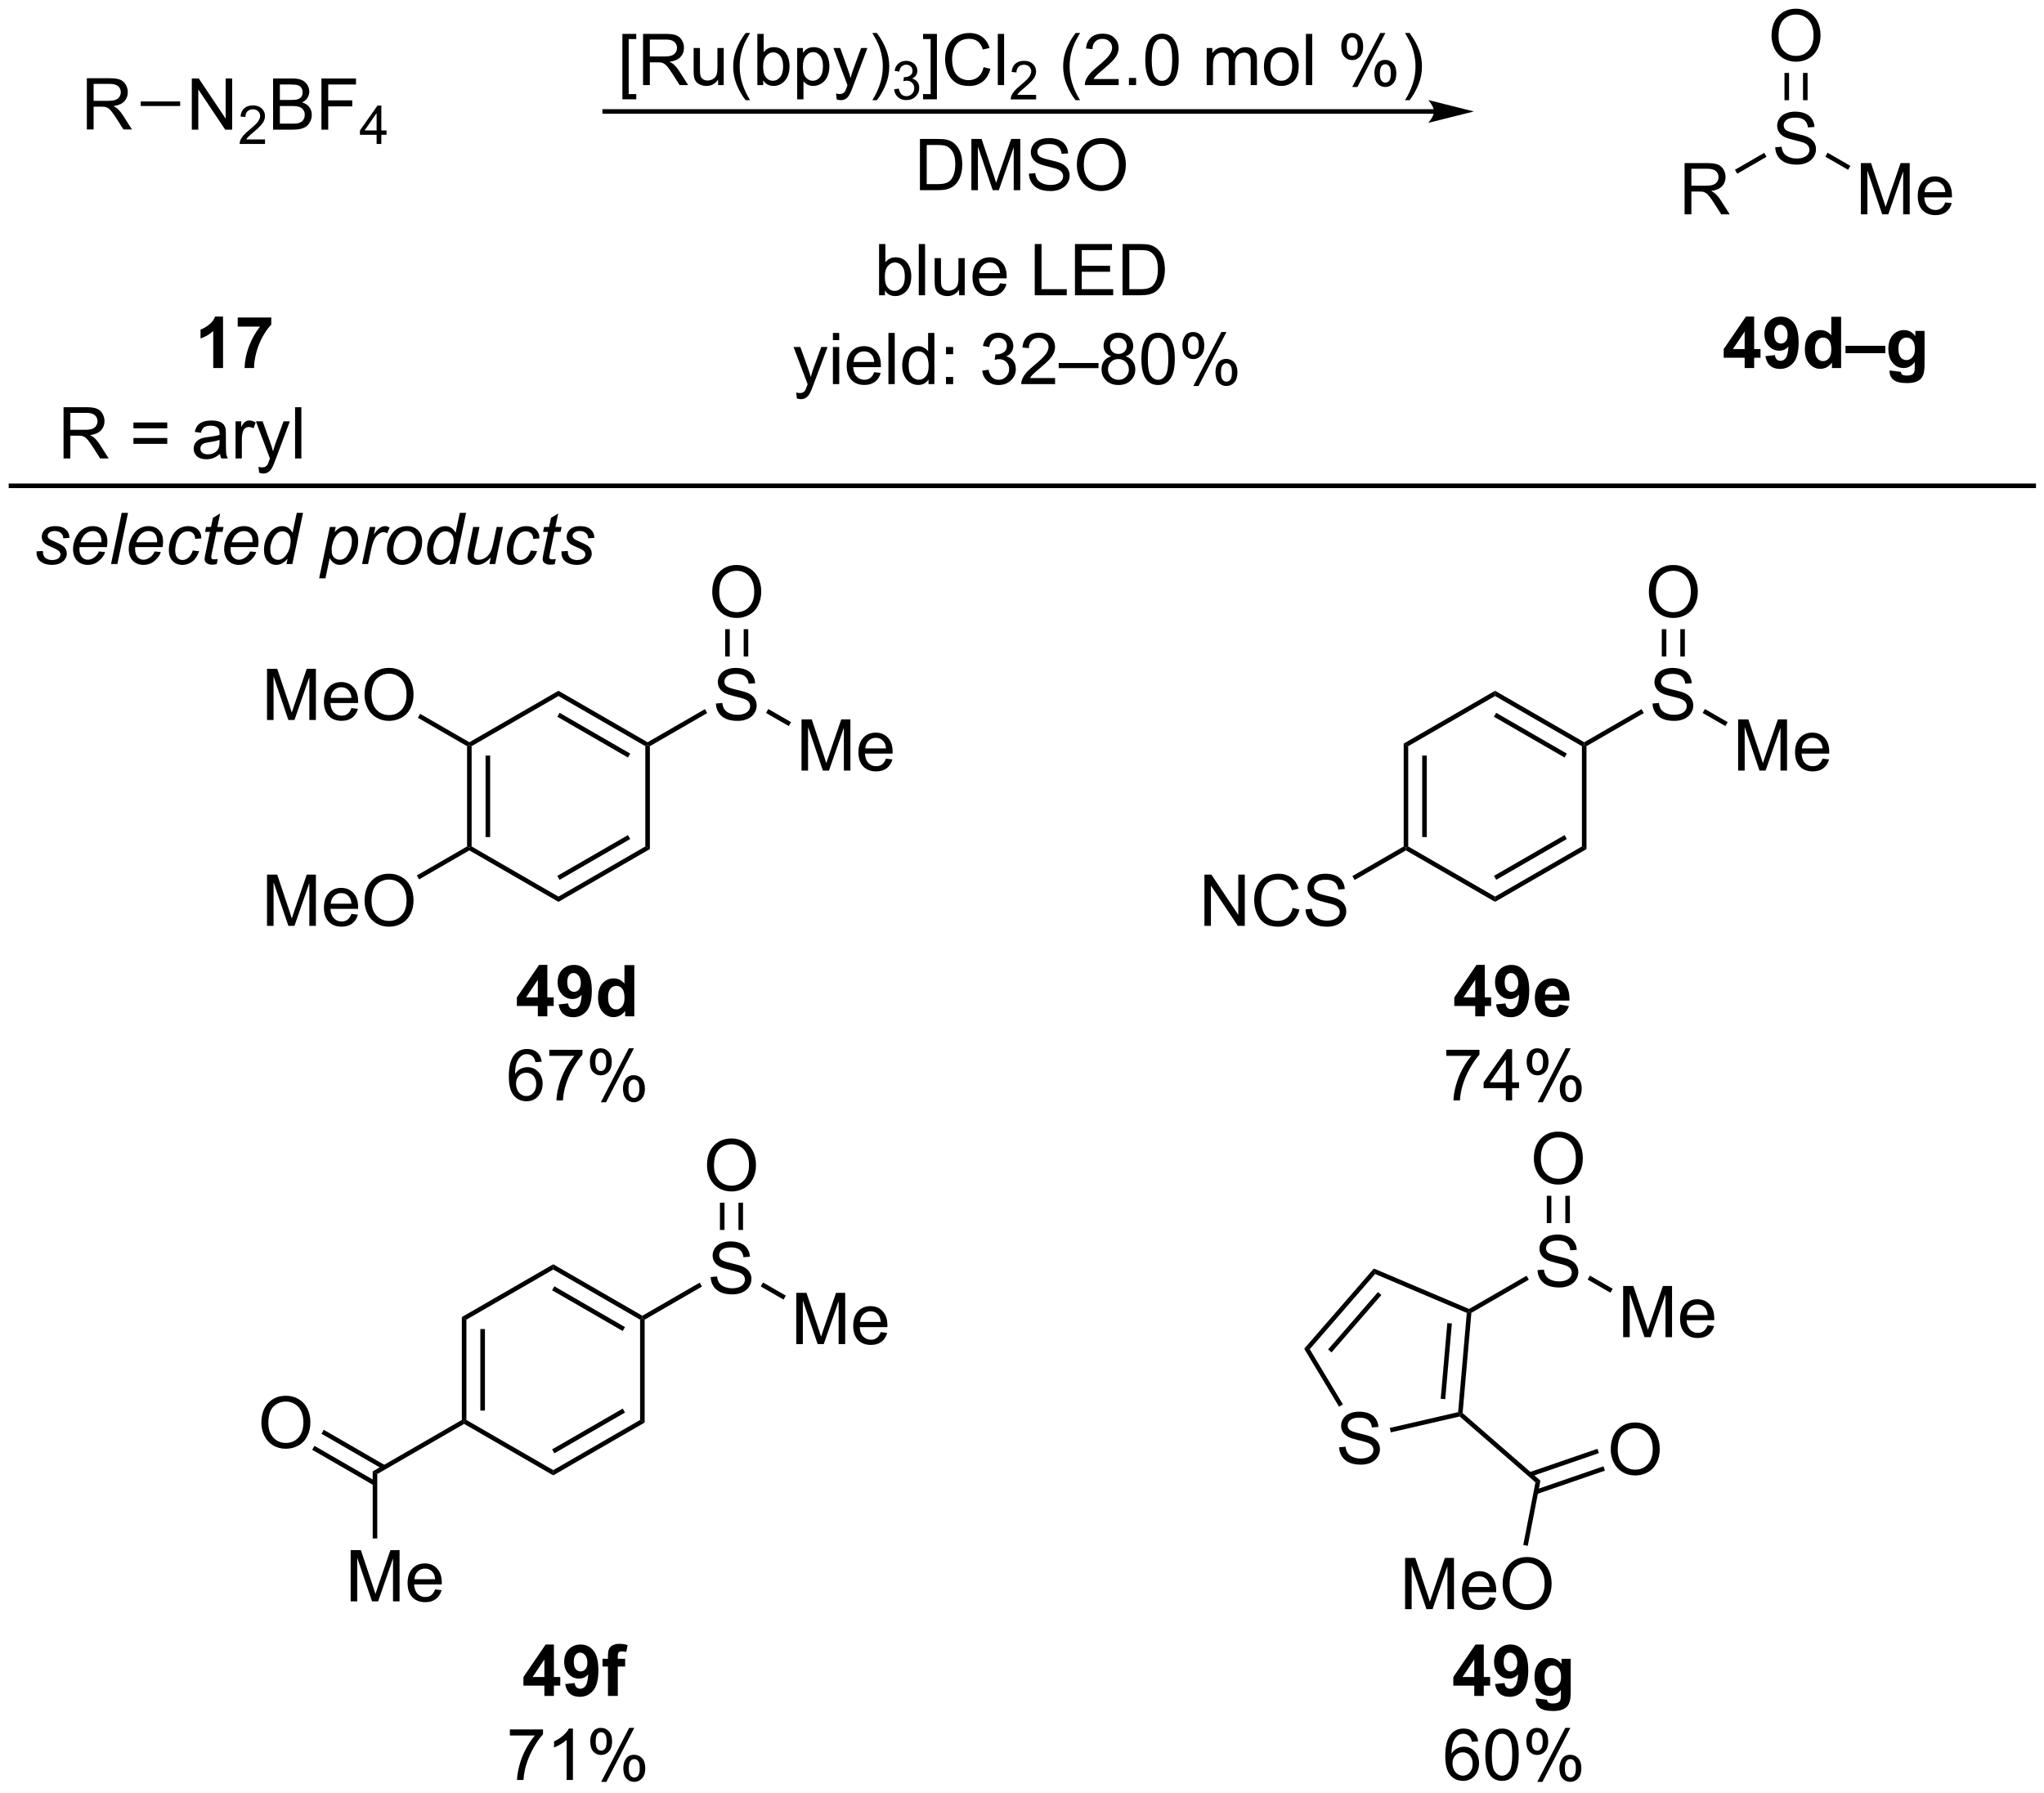 <?xml version="1.0" encoding="UTF-8"?>
<!DOCTYPE svg PUBLIC '-//W3C//DTD SVG 1.0//EN'
          'http://www.w3.org/TR/2001/REC-SVG-20010904/DTD/svg10.dtd'>
<svg stroke-dasharray="none" shape-rendering="auto" xmlns="http://www.w3.org/2000/svg" font-family="'Dialog'" text-rendering="auto" width="627" fill-opacity="1" color-interpolation="auto" color-rendering="auto" preserveAspectRatio="xMidYMid meet" font-size="12px" viewBox="0 0 627 550" fill="black" xmlns:xlink="http://www.w3.org/1999/xlink" stroke="black" image-rendering="auto" stroke-miterlimit="10" stroke-linecap="square" stroke-linejoin="miter" font-style="normal" stroke-width="1" height="550" stroke-dashoffset="0" font-weight="normal" stroke-opacity="1"
><!--Generated by the Batik Graphics2D SVG Generator--><defs id="genericDefs"
  /><g
  ><defs id="defs1"
    ><clipPath clipPathUnits="userSpaceOnUse" id="clipPath1"
      ><path d="M0.37 1.598 L235.454 1.598 L235.454 207.561 L0.37 207.561 L0.37 1.598 Z"
      /></clipPath
      ><clipPath clipPathUnits="userSpaceOnUse" id="clipPath2"
      ><path d="M-1.227 97.236 L-1.227 297.472 L227.32 297.472 L227.32 97.236 Z"
      /></clipPath
    ></defs
    ><g transform="scale(2.667,2.667) translate(-0.37,-1.598) matrix(1.029,0,0,1.029,1.633,-98.418)"
    ><path d="M226.093 151.245 L0 151.245 L-0.255 151.245 L-0.255 151.755 L0 151.755 L226.093 151.755 L226.348 151.755 L226.348 151.245 L226.093 151.245 Z" stroke="none" clip-path="url(#clipPath2)"
    /></g
    ><g transform="matrix(2.743,0,0,2.743,3.366,-266.711)"
    ><path d="M2.861 158.893 L3.567 158.852 Q3.567 159.156 3.66 159.372 Q3.754 159.586 4.007 159.724 Q4.26 159.859 4.595 159.859 Q5.064 159.859 5.298 159.672 Q5.533 159.484 5.533 159.229 Q5.533 159.047 5.392 158.883 Q5.246 158.719 4.687 158.479 Q4.127 158.237 3.97 158.141 Q3.707 157.979 3.575 157.763 Q3.442 157.547 3.442 157.266 Q3.442 156.773 3.832 156.422 Q4.223 156.07 4.926 156.07 Q5.707 156.07 6.116 156.432 Q6.525 156.792 6.541 157.383 L5.848 157.43 Q5.832 157.055 5.582 156.836 Q5.332 156.617 4.877 156.617 Q4.51 156.617 4.306 156.786 Q4.103 156.953 4.103 157.148 Q4.103 157.344 4.278 157.492 Q4.395 157.594 4.885 157.805 Q5.697 158.156 5.908 158.359 Q6.244 158.682 6.244 159.148 Q6.244 159.456 6.054 159.753 Q5.864 160.049 5.476 160.229 Q5.088 160.406 4.559 160.406 Q3.84 160.406 3.338 160.049 Q2.832 159.695 2.861 158.893 ZM9.84 158.901 L10.528 158.971 Q10.379 159.484 9.845 159.945 Q9.314 160.406 8.575 160.406 Q8.114 160.406 7.728 160.193 Q7.345 159.979 7.142 159.573 Q6.942 159.167 6.942 158.648 Q6.942 157.969 7.257 157.331 Q7.572 156.69 8.072 156.38 Q8.572 156.07 9.153 156.07 Q9.895 156.07 10.338 156.531 Q10.783 156.992 10.783 157.789 Q10.783 158.094 10.728 158.414 L7.673 158.414 Q7.658 158.534 7.658 158.633 Q7.658 159.214 7.923 159.521 Q8.192 159.828 8.58 159.828 Q8.942 159.828 9.293 159.591 Q9.645 159.352 9.84 158.901 ZM7.785 157.875 L10.114 157.875 Q10.119 157.766 10.119 157.719 Q10.119 157.188 9.853 156.904 Q9.588 156.62 9.168 156.62 Q8.715 156.62 8.343 156.932 Q7.97 157.245 7.785 157.875 ZM11.188 160.312 L12.383 154.586 L13.091 154.586 L11.896 160.312 L11.188 160.312 ZM16.067 158.901 L16.754 158.971 Q16.606 159.484 16.072 159.945 Q15.541 160.406 14.801 160.406 Q14.34 160.406 13.955 160.193 Q13.572 159.979 13.369 159.573 Q13.168 159.167 13.168 158.648 Q13.168 157.969 13.483 157.331 Q13.799 156.69 14.299 156.38 Q14.799 156.07 15.379 156.07 Q16.122 156.07 16.564 156.531 Q17.009 156.992 17.009 157.789 Q17.009 158.094 16.955 158.414 L13.9 158.414 Q13.884 158.534 13.884 158.633 Q13.884 159.214 14.15 159.521 Q14.418 159.828 14.806 159.828 Q15.168 159.828 15.52 159.591 Q15.871 159.352 16.067 158.901 ZM14.012 157.875 L16.34 157.875 Q16.345 157.766 16.345 157.719 Q16.345 157.188 16.08 156.904 Q15.814 156.62 15.395 156.62 Q14.942 156.62 14.569 156.932 Q14.197 157.245 14.012 157.875 ZM20.334 158.799 L21.039 158.875 Q20.774 159.651 20.284 160.029 Q19.795 160.406 19.17 160.406 Q18.492 160.406 18.073 159.969 Q17.654 159.531 17.654 158.745 Q17.654 158.065 17.922 157.409 Q18.193 156.753 18.693 156.411 Q19.196 156.07 19.841 156.07 Q20.508 156.07 20.899 156.448 Q21.289 156.823 21.289 157.445 L20.594 157.492 Q20.591 157.096 20.365 156.875 Q20.141 156.651 19.774 156.651 Q19.349 156.651 19.037 156.922 Q18.724 157.19 18.545 157.74 Q18.367 158.289 18.367 158.797 Q18.367 159.328 18.602 159.594 Q18.836 159.859 19.18 159.859 Q19.524 159.859 19.839 159.599 Q20.154 159.336 20.334 158.799 ZM23.123 159.737 L23.006 160.318 Q22.75 160.383 22.513 160.383 Q22.091 160.383 21.841 160.174 Q21.654 160.018 21.654 159.75 Q21.654 159.612 21.756 159.12 L22.258 156.711 L21.701 156.711 L21.813 156.164 L22.373 156.164 L22.586 155.143 L23.396 154.656 L23.078 156.164 L23.774 156.164 L23.657 156.711 L22.966 156.711 L22.485 159.003 Q22.396 159.44 22.396 159.526 Q22.396 159.651 22.466 159.719 Q22.539 159.784 22.703 159.784 Q22.938 159.784 23.123 159.737 ZM26.739 158.901 L27.426 158.971 Q27.278 159.484 26.744 159.945 Q26.213 160.406 25.473 160.406 Q25.012 160.406 24.627 160.193 Q24.244 159.979 24.041 159.573 Q23.84 159.167 23.84 158.648 Q23.84 157.969 24.155 157.331 Q24.47 156.69 24.97 156.38 Q25.47 156.07 26.051 156.07 Q26.793 156.07 27.236 156.531 Q27.681 156.992 27.681 157.789 Q27.681 158.094 27.627 158.414 L24.572 158.414 Q24.556 158.534 24.556 158.633 Q24.556 159.214 24.822 159.521 Q25.09 159.828 25.478 159.828 Q25.84 159.828 26.192 159.591 Q26.543 159.352 26.739 158.901 ZM24.684 157.875 L27.012 157.875 Q27.017 157.766 27.017 157.719 Q27.017 157.188 26.752 156.904 Q26.486 156.62 26.067 156.62 Q25.614 156.62 25.241 156.932 Q24.869 157.245 24.684 157.875 ZM30.938 159.711 Q30.334 160.406 29.672 160.406 Q29.084 160.406 28.691 159.971 Q28.297 159.534 28.297 158.706 Q28.297 157.948 28.607 157.323 Q28.92 156.695 29.386 156.383 Q29.852 156.07 30.321 156.07 Q31.094 156.07 31.49 156.815 L31.959 154.586 L32.662 154.586 L31.466 160.312 L30.813 160.312 L30.938 159.711 ZM29 158.573 Q29 159.008 29.086 159.258 Q29.172 159.508 29.378 159.674 Q29.586 159.839 29.875 159.839 Q30.357 159.839 30.748 159.339 Q31.271 158.674 31.271 157.698 Q31.271 157.206 31.013 156.93 Q30.756 156.651 30.365 156.651 Q30.11 156.651 29.901 156.766 Q29.693 156.878 29.487 157.151 Q29.282 157.422 29.141 157.841 Q29 158.258 29 158.573 ZM34.464 161.904 L35.664 156.164 L36.318 156.164 L36.196 156.742 Q36.56 156.362 36.847 156.216 Q37.133 156.07 37.453 156.07 Q38.047 156.07 38.438 156.503 Q38.828 156.932 38.828 157.737 Q38.828 158.385 38.612 158.919 Q38.399 159.453 38.086 159.779 Q37.774 160.102 37.453 160.255 Q37.133 160.406 36.797 160.406 Q36.052 160.406 35.641 159.648 L35.172 161.904 L34.464 161.904 ZM35.865 158.617 Q35.865 159.081 35.93 159.26 Q36.029 159.516 36.25 159.672 Q36.474 159.828 36.766 159.828 Q37.375 159.828 37.75 159.143 Q38.125 158.456 38.125 157.742 Q38.125 157.214 37.873 156.927 Q37.623 156.641 37.248 156.641 Q36.977 156.641 36.745 156.784 Q36.516 156.924 36.318 157.208 Q36.123 157.492 35.992 157.904 Q35.865 158.312 35.865 158.617 ZM39.262 160.312 L40.129 156.164 L40.754 156.164 L40.58 157.01 Q40.9 156.531 41.205 156.302 Q41.512 156.07 41.832 156.07 Q42.043 156.07 42.353 156.221 L42.064 156.878 Q41.879 156.745 41.66 156.745 Q41.291 156.745 40.9 157.159 Q40.51 157.573 40.285 158.648 L39.934 160.312 L39.262 160.312 ZM42.051 158.737 Q42.051 157.523 42.767 156.727 Q43.356 156.07 44.314 156.07 Q45.064 156.07 45.523 156.539 Q45.981 157.008 45.981 157.805 Q45.981 158.518 45.692 159.135 Q45.403 159.75 44.869 160.078 Q44.338 160.406 43.746 160.406 Q43.262 160.406 42.866 160.201 Q42.47 159.992 42.26 159.615 Q42.051 159.234 42.051 158.737 ZM42.76 158.667 Q42.76 159.253 43.041 159.557 Q43.322 159.859 43.754 159.859 Q43.981 159.859 44.202 159.768 Q44.426 159.674 44.616 159.487 Q44.809 159.299 44.944 159.06 Q45.08 158.82 45.16 158.542 Q45.283 158.156 45.283 157.799 Q45.283 157.237 44.999 156.927 Q44.715 156.617 44.285 156.617 Q43.955 156.617 43.681 156.776 Q43.408 156.932 43.187 157.237 Q42.965 157.542 42.861 157.948 Q42.76 158.352 42.76 158.667 ZM49.172 159.711 Q48.568 160.406 47.907 160.406 Q47.318 160.406 46.925 159.971 Q46.532 159.534 46.532 158.706 Q46.532 157.948 46.842 157.323 Q47.154 156.695 47.62 156.383 Q48.086 156.07 48.555 156.07 Q49.328 156.07 49.724 156.815 L50.193 154.586 L50.896 154.586 L49.701 160.312 L49.047 160.312 L49.172 159.711 ZM47.235 158.573 Q47.235 159.008 47.321 159.258 Q47.407 159.508 47.612 159.674 Q47.821 159.839 48.11 159.839 Q48.592 159.839 48.982 159.339 Q49.506 158.674 49.506 157.698 Q49.506 157.206 49.248 156.93 Q48.99 156.651 48.599 156.651 Q48.344 156.651 48.136 156.766 Q47.927 156.878 47.722 157.151 Q47.516 157.422 47.375 157.841 Q47.235 158.258 47.235 158.573 ZM53.658 159.562 Q52.91 160.406 52.129 160.406 Q51.65 160.406 51.353 160.13 Q51.059 159.854 51.059 159.456 Q51.059 159.195 51.192 158.557 L51.692 156.164 L52.4 156.164 L51.845 158.815 Q51.775 159.148 51.775 159.331 Q51.775 159.565 51.916 159.698 Q52.059 159.828 52.338 159.828 Q52.635 159.828 52.916 159.685 Q53.2 159.539 53.405 159.294 Q53.611 159.047 53.739 158.711 Q53.825 158.495 53.939 157.956 L54.314 156.164 L55.02 156.164 L54.153 160.312 L53.502 160.312 L53.658 159.562 ZM58.138 158.799 L58.844 158.875 Q58.578 159.651 58.089 160.029 Q57.599 160.406 56.974 160.406 Q56.297 160.406 55.878 159.969 Q55.459 159.531 55.459 158.745 Q55.459 158.065 55.727 157.409 Q55.998 156.753 56.498 156.411 Q57 156.07 57.646 156.07 Q58.313 156.07 58.703 156.448 Q59.094 156.823 59.094 157.445 L58.399 157.492 Q58.396 157.096 58.17 156.875 Q57.946 156.651 57.578 156.651 Q57.154 156.651 56.842 156.922 Q56.529 157.19 56.349 157.74 Q56.172 158.289 56.172 158.797 Q56.172 159.328 56.407 159.594 Q56.641 159.859 56.985 159.859 Q57.328 159.859 57.644 159.599 Q57.959 159.336 58.138 158.799 ZM60.927 159.737 L60.81 160.318 Q60.555 160.383 60.318 160.383 Q59.896 160.383 59.646 160.174 Q59.459 160.018 59.459 159.75 Q59.459 159.612 59.56 159.12 L60.063 156.711 L59.506 156.711 L59.617 156.164 L60.177 156.164 L60.391 155.143 L61.201 154.656 L60.883 156.164 L61.578 156.164 L61.461 156.711 L60.771 156.711 L60.289 159.003 Q60.201 159.44 60.201 159.526 Q60.201 159.651 60.271 159.719 Q60.344 159.784 60.508 159.784 Q60.742 159.784 60.927 159.737 ZM61.564 158.893 L62.27 158.852 Q62.27 159.156 62.364 159.372 Q62.457 159.586 62.71 159.724 Q62.963 159.859 63.298 159.859 Q63.767 159.859 64.002 159.672 Q64.236 159.484 64.236 159.229 Q64.236 159.047 64.095 158.883 Q63.95 158.719 63.39 158.479 Q62.83 158.237 62.673 158.141 Q62.41 157.979 62.278 157.763 Q62.145 157.547 62.145 157.266 Q62.145 156.773 62.535 156.422 Q62.926 156.07 63.629 156.07 Q64.41 156.07 64.819 156.432 Q65.228 156.792 65.244 157.383 L64.551 157.43 Q64.535 157.055 64.285 156.836 Q64.035 156.617 63.58 156.617 Q63.213 156.617 63.01 156.786 Q62.806 156.953 62.806 157.148 Q62.806 157.344 62.981 157.492 Q63.098 157.594 63.588 157.805 Q64.4 158.156 64.611 158.359 Q64.947 158.682 64.947 159.148 Q64.947 159.456 64.757 159.753 Q64.567 160.049 64.179 160.229 Q63.791 160.406 63.262 160.406 Q62.543 160.406 62.041 160.049 Q61.535 159.695 61.564 158.893 Z" stroke="none" clip-path="url(#clipPath2)"
    /></g
    ><g transform="matrix(2.743,0,0,2.743,3.366,-266.711)"
    ><path d="M159.138 109.442 L66.397 109.442 L66.142 109.442 L66.142 109.952 L66.397 109.952 L159.138 109.952 L159.393 109.952 L159.393 109.442 L159.138 109.442 ZM163.602 109.697 L158.5 108.421 C158.5 108.421 159.138 109.139 159.138 109.697 C159.138 110.255 158.5 110.972 158.5 110.972 Z" stroke="none" clip-path="url(#clipPath2)"
    /></g
    ><g transform="matrix(2.743,0,0,2.743,3.366,-266.711)"
    ><path d="M68.376 108.341 L68.376 101.023 L69.926 101.023 L69.926 101.604 L69.08 101.604 L69.08 107.757 L69.926 107.757 L69.926 108.341 L68.376 108.341 ZM70.685 106.75 L70.685 101.023 L73.224 101.023 Q73.99 101.023 74.388 101.177 Q74.787 101.33 75.024 101.721 Q75.263 102.112 75.263 102.586 Q75.263 103.195 74.867 103.614 Q74.474 104.031 73.649 104.143 Q73.951 104.289 74.107 104.429 Q74.438 104.734 74.734 105.19 L75.732 106.75 L74.779 106.75 L74.021 105.557 Q73.688 105.041 73.472 104.768 Q73.258 104.495 73.089 104.385 Q72.919 104.276 72.742 104.234 Q72.615 104.205 72.32 104.205 L71.443 104.205 L71.443 106.75 L70.685 106.75 ZM71.443 103.549 L73.07 103.549 Q73.591 103.549 73.883 103.442 Q74.177 103.336 74.328 103.099 Q74.482 102.862 74.482 102.586 Q74.482 102.179 74.185 101.919 Q73.891 101.656 73.255 101.656 L71.443 101.656 L71.443 103.549 ZM79.08 106.75 L79.08 106.14 Q78.595 106.844 77.762 106.844 Q77.395 106.844 77.077 106.703 Q76.759 106.562 76.603 106.349 Q76.449 106.135 76.387 105.828 Q76.345 105.62 76.345 105.172 L76.345 102.601 L77.048 102.601 L77.048 104.901 Q77.048 105.453 77.09 105.643 Q77.158 105.922 77.371 106.08 Q77.587 106.237 77.903 106.237 Q78.22 106.237 78.496 106.075 Q78.775 105.914 78.889 105.635 Q79.004 105.354 79.004 104.823 L79.004 102.601 L79.707 102.601 L79.707 106.75 L79.08 106.75 ZM82.154 108.435 Q81.57 107.7 81.167 106.716 Q80.766 105.729 80.766 104.674 Q80.766 103.745 81.068 102.893 Q81.419 101.906 82.154 100.924 L82.656 100.924 Q82.185 101.737 82.031 102.086 Q81.794 102.625 81.656 103.211 Q81.49 103.94 81.49 104.679 Q81.49 106.557 82.656 108.435 L82.154 108.435 ZM84.123 106.75 L83.469 106.75 L83.469 101.023 L84.172 101.023 L84.172 103.065 Q84.617 102.507 85.31 102.507 Q85.693 102.507 86.034 102.661 Q86.375 102.815 86.597 103.096 Q86.818 103.375 86.943 103.77 Q87.068 104.164 87.068 104.612 Q87.068 105.679 86.539 106.263 Q86.013 106.844 85.274 106.844 Q84.539 106.844 84.123 106.229 L84.123 106.75 ZM84.115 104.643 Q84.115 105.39 84.318 105.721 Q84.649 106.265 85.216 106.265 Q85.677 106.265 86.013 105.864 Q86.349 105.463 86.349 104.672 Q86.349 103.859 86.026 103.474 Q85.703 103.086 85.248 103.086 Q84.787 103.086 84.451 103.487 Q84.115 103.885 84.115 104.643 ZM87.923 108.341 L87.923 102.601 L88.564 102.601 L88.564 103.14 Q88.79 102.823 89.074 102.666 Q89.361 102.507 89.767 102.507 Q90.298 102.507 90.705 102.781 Q91.111 103.054 91.317 103.552 Q91.525 104.049 91.525 104.643 Q91.525 105.281 91.296 105.791 Q91.067 106.299 90.632 106.573 Q90.197 106.844 89.715 106.844 Q89.363 106.844 89.085 106.695 Q88.806 106.547 88.626 106.32 L88.626 108.341 L87.923 108.341 ZM88.559 104.698 Q88.559 105.5 88.882 105.882 Q89.207 106.265 89.668 106.265 Q90.137 106.265 90.47 105.87 Q90.806 105.471 90.806 104.64 Q90.806 103.846 90.478 103.453 Q90.153 103.057 89.699 103.057 Q89.251 103.057 88.905 103.479 Q88.559 103.898 88.559 104.698 ZM92.341 108.349 L92.263 107.687 Q92.492 107.75 92.664 107.75 Q92.899 107.75 93.039 107.672 Q93.18 107.594 93.271 107.453 Q93.336 107.349 93.484 106.929 Q93.505 106.872 93.547 106.757 L91.974 102.601 L92.732 102.601 L93.594 105.002 Q93.763 105.461 93.896 105.963 Q94.016 105.479 94.185 105.018 L95.07 102.601 L95.774 102.601 L94.195 106.82 Q93.943 107.505 93.802 107.763 Q93.615 108.109 93.373 108.27 Q93.13 108.435 92.794 108.435 Q92.591 108.435 92.341 108.349 ZM96.834 108.435 L96.328 108.435 Q97.498 106.557 97.498 104.679 Q97.498 103.945 97.328 103.221 Q97.195 102.635 96.959 102.096 Q96.805 101.745 96.328 100.924 L96.834 100.924 Q97.568 101.906 97.919 102.893 Q98.219 103.745 98.219 104.674 Q98.219 105.729 97.815 106.716 Q97.412 107.7 96.834 108.435 Z" stroke="none" clip-path="url(#clipPath2)"
    /></g
    ><g transform="matrix(2.743,0,0,2.743,3.366,-266.711)"
    ><path d="M98.76 107.215 L99.287 107.145 Q99.379 107.594 99.596 107.791 Q99.814 107.988 100.129 107.988 Q100.5 107.988 100.756 107.731 Q101.014 107.473 101.014 107.092 Q101.014 106.729 100.775 106.494 Q100.539 106.258 100.172 106.258 Q100.023 106.258 99.801 106.317 L99.859 105.854 Q99.912 105.859 99.943 105.859 Q100.281 105.859 100.551 105.684 Q100.82 105.508 100.82 105.141 Q100.82 104.852 100.623 104.662 Q100.428 104.471 100.117 104.471 Q99.809 104.471 99.604 104.664 Q99.398 104.858 99.34 105.244 L98.813 105.15 Q98.91 104.619 99.252 104.328 Q99.596 104.037 100.106 104.037 Q100.457 104.037 100.752 104.188 Q101.049 104.338 101.205 104.6 Q101.361 104.859 101.361 105.152 Q101.361 105.432 101.211 105.66 Q101.063 105.889 100.77 106.023 Q101.15 106.111 101.361 106.389 Q101.572 106.664 101.572 107.08 Q101.572 107.643 101.162 108.035 Q100.752 108.426 100.125 108.426 Q99.561 108.426 99.186 108.09 Q98.813 107.752 98.76 107.215 Z" stroke="none" clip-path="url(#clipPath2)"
    /></g
    ><g transform="matrix(2.743,0,0,2.743,3.366,-266.711)"
    ><path d="M103.548 108.341 L101.999 108.341 L101.999 107.757 L102.845 107.757 L102.845 101.604 L101.999 101.604 L101.999 101.023 L103.548 101.023 L103.548 108.341 ZM108.771 104.742 L109.528 104.932 Q109.291 105.867 108.672 106.359 Q108.052 106.849 107.159 106.849 Q106.232 106.849 105.651 106.471 Q105.073 106.094 104.768 105.38 Q104.466 104.664 104.466 103.844 Q104.466 102.948 104.807 102.284 Q105.151 101.617 105.781 101.27 Q106.411 100.924 107.169 100.924 Q108.028 100.924 108.614 101.362 Q109.2 101.799 109.432 102.594 L108.685 102.768 Q108.487 102.143 108.107 101.859 Q107.729 101.573 107.153 101.573 Q106.495 101.573 106.049 101.89 Q105.607 102.205 105.427 102.739 Q105.247 103.273 105.247 103.838 Q105.247 104.57 105.461 105.114 Q105.674 105.659 106.122 105.929 Q106.573 106.198 107.096 106.198 Q107.732 106.198 108.172 105.83 Q108.614 105.463 108.771 104.742 ZM110.358 106.75 L110.358 101.023 L111.061 101.023 L111.061 106.75 L110.358 106.75 Z" stroke="none" clip-path="url(#clipPath2)"
    /></g
    ><g transform="matrix(2.743,0,0,2.743,3.366,-266.711)"
    ><path d="M114.644 107.842 L114.644 108.35 L111.804 108.35 Q111.798 108.158 111.866 107.983 Q111.974 107.694 112.212 107.412 Q112.452 107.131 112.903 106.762 Q113.603 106.188 113.849 105.852 Q114.095 105.516 114.095 105.217 Q114.095 104.904 113.87 104.689 Q113.648 104.473 113.286 104.473 Q112.905 104.473 112.677 104.701 Q112.448 104.93 112.446 105.334 L111.903 105.279 Q111.96 104.672 112.323 104.356 Q112.687 104.037 113.298 104.037 Q113.917 104.037 114.276 104.381 Q114.638 104.723 114.638 105.229 Q114.638 105.486 114.532 105.736 Q114.427 105.984 114.181 106.26 Q113.937 106.535 113.368 107.016 Q112.894 107.414 112.759 107.557 Q112.624 107.699 112.536 107.842 L114.644 107.842 Z" stroke="none" clip-path="url(#clipPath2)"
    /></g
    ><g transform="matrix(2.743,0,0,2.743,3.366,-266.711)"
    ><path d="M119.054 108.435 Q118.471 107.7 118.067 106.716 Q117.666 105.729 117.666 104.674 Q117.666 103.745 117.968 102.893 Q118.32 101.906 119.054 100.924 L119.557 100.924 Q119.085 101.737 118.932 102.086 Q118.695 102.625 118.557 103.211 Q118.39 103.94 118.39 104.679 Q118.39 106.557 119.557 108.435 L119.054 108.435 ZM123.874 106.073 L123.874 106.75 L120.088 106.75 Q120.08 106.495 120.171 106.26 Q120.315 105.875 120.632 105.5 Q120.953 105.125 121.554 104.632 Q122.486 103.867 122.815 103.419 Q123.143 102.971 123.143 102.573 Q123.143 102.156 122.843 101.87 Q122.546 101.58 122.065 101.58 Q121.557 101.58 121.252 101.885 Q120.947 102.19 120.945 102.729 L120.221 102.656 Q120.296 101.846 120.781 101.424 Q121.265 101 122.08 101 Q122.906 101 123.385 101.458 Q123.867 101.914 123.867 102.588 Q123.867 102.932 123.726 103.265 Q123.585 103.596 123.257 103.963 Q122.932 104.33 122.174 104.971 Q121.541 105.502 121.361 105.692 Q121.182 105.882 121.065 106.073 L123.874 106.073 ZM125.022 106.75 L125.022 105.948 L125.824 105.948 L125.824 106.75 L125.022 106.75 ZM126.851 103.924 Q126.851 102.909 127.059 102.291 Q127.268 101.672 127.679 101.336 Q128.093 101 128.718 101 Q129.179 101 129.525 101.185 Q129.875 101.37 130.101 101.721 Q130.328 102.07 130.455 102.573 Q130.585 103.073 130.585 103.924 Q130.585 104.932 130.377 105.552 Q130.171 106.172 129.757 106.51 Q129.346 106.849 128.718 106.849 Q127.89 106.849 127.416 106.252 Q126.851 105.539 126.851 103.924 ZM127.572 103.924 Q127.572 105.336 127.903 105.802 Q128.234 106.268 128.718 106.268 Q129.203 106.268 129.531 105.799 Q129.862 105.33 129.862 103.924 Q129.862 102.51 129.531 102.047 Q129.203 101.58 128.71 101.58 Q128.226 101.58 127.937 101.992 Q127.572 102.515 127.572 103.924 ZM133.718 106.75 L133.718 102.601 L134.346 102.601 L134.346 103.182 Q134.541 102.877 134.864 102.692 Q135.19 102.507 135.604 102.507 Q136.065 102.507 136.359 102.7 Q136.656 102.89 136.775 103.234 Q137.268 102.507 138.057 102.507 Q138.674 102.507 139.005 102.849 Q139.338 103.19 139.338 103.901 L139.338 106.75 L138.64 106.75 L138.64 104.135 Q138.64 103.713 138.57 103.528 Q138.502 103.344 138.322 103.231 Q138.143 103.117 137.9 103.117 Q137.463 103.117 137.174 103.409 Q136.885 103.698 136.885 104.338 L136.885 106.75 L136.182 106.75 L136.182 104.054 Q136.182 103.586 136.01 103.351 Q135.838 103.117 135.447 103.117 Q135.15 103.117 134.898 103.273 Q134.648 103.429 134.533 103.731 Q134.421 104.031 134.421 104.596 L134.421 106.75 L133.718 106.75 ZM140.119 104.674 Q140.119 103.523 140.76 102.969 Q141.296 102.507 142.065 102.507 Q142.921 102.507 143.463 103.067 Q144.007 103.627 144.007 104.617 Q144.007 105.416 143.765 105.877 Q143.525 106.336 143.067 106.591 Q142.609 106.844 142.065 106.844 Q141.195 106.844 140.656 106.286 Q140.119 105.726 140.119 104.674 ZM140.843 104.674 Q140.843 105.471 141.19 105.87 Q141.538 106.265 142.065 106.265 Q142.588 106.265 142.934 105.867 Q143.283 105.469 143.283 104.651 Q143.283 103.882 142.934 103.487 Q142.585 103.088 142.065 103.088 Q141.538 103.088 141.19 103.484 Q140.843 103.877 140.843 104.674 ZM144.816 106.75 L144.816 101.023 L145.519 101.023 L145.519 106.75 L144.816 106.75 ZM148.769 102.398 Q148.769 101.784 149.076 101.354 Q149.386 100.924 149.972 100.924 Q150.511 100.924 150.863 101.31 Q151.217 101.695 151.217 102.44 Q151.217 103.166 150.86 103.56 Q150.503 103.953 149.98 103.953 Q149.459 103.953 149.113 103.567 Q148.769 103.179 148.769 102.398 ZM149.99 101.409 Q149.73 101.409 149.555 101.635 Q149.381 101.862 149.381 102.469 Q149.381 103.018 149.555 103.245 Q149.732 103.469 149.99 103.469 Q150.256 103.469 150.43 103.242 Q150.605 103.015 150.605 102.414 Q150.605 101.859 150.428 101.635 Q150.253 101.409 149.99 101.409 ZM149.996 106.961 L153.128 100.924 L153.699 100.924 L150.576 106.961 L149.996 106.961 ZM152.472 105.406 Q152.472 104.789 152.779 104.362 Q153.089 103.932 153.678 103.932 Q154.217 103.932 154.571 104.317 Q154.925 104.703 154.925 105.448 Q154.925 106.174 154.566 106.567 Q154.209 106.961 153.683 106.961 Q153.162 106.961 152.816 106.573 Q152.472 106.182 152.472 105.406 ZM153.699 104.416 Q153.433 104.416 153.259 104.643 Q153.084 104.87 153.084 105.476 Q153.084 106.023 153.259 106.25 Q153.436 106.476 153.694 106.476 Q153.964 106.476 154.136 106.25 Q154.311 106.023 154.311 105.422 Q154.311 104.867 154.134 104.643 Q153.959 104.416 153.699 104.416 ZM156.406 108.435 L155.9 108.435 Q157.07 106.557 157.07 104.679 Q157.07 103.945 156.9 103.221 Q156.768 102.635 156.531 102.096 Q156.377 101.745 155.9 100.924 L156.406 100.924 Q157.14 101.906 157.492 102.893 Q157.791 103.745 157.791 104.674 Q157.791 105.729 157.387 106.716 Q156.984 107.7 156.406 108.435 Z" stroke="none" clip-path="url(#clipPath2)"
    /></g
    ><g transform="matrix(2.743,0,0,2.743,3.366,-266.711)"
    ><path d="M101.65 118.5 L101.65 112.773 L103.624 112.773 Q104.29 112.773 104.642 112.854 Q105.134 112.969 105.483 113.265 Q105.936 113.648 106.16 114.245 Q106.384 114.838 106.384 115.604 Q106.384 116.257 106.23 116.763 Q106.079 117.265 105.84 117.596 Q105.603 117.924 105.319 118.114 Q105.038 118.304 104.637 118.403 Q104.236 118.5 103.717 118.5 L101.65 118.5 ZM102.407 117.823 L103.631 117.823 Q104.197 117.823 104.519 117.719 Q104.842 117.612 105.032 117.422 Q105.303 117.151 105.452 116.698 Q105.603 116.242 105.603 115.594 Q105.603 114.695 105.308 114.213 Q105.014 113.729 104.592 113.565 Q104.288 113.448 103.611 113.448 L102.407 113.448 L102.407 117.823 ZM107.403 118.5 L107.403 112.773 L108.544 112.773 L109.901 116.828 Q110.088 117.393 110.174 117.674 Q110.271 117.362 110.479 116.757 L111.849 112.773 L112.87 112.773 L112.87 118.5 L112.138 118.5 L112.138 113.705 L110.474 118.5 L109.791 118.5 L108.135 113.625 L108.135 118.5 L107.403 118.5 ZM113.833 116.659 L114.549 116.596 Q114.599 117.026 114.784 117.302 Q114.971 117.578 115.362 117.747 Q115.752 117.916 116.239 117.916 Q116.674 117.916 117.005 117.789 Q117.338 117.659 117.5 117.435 Q117.661 117.211 117.661 116.945 Q117.661 116.674 117.505 116.474 Q117.349 116.273 116.989 116.135 Q116.76 116.047 115.971 115.856 Q115.182 115.666 114.864 115.5 Q114.456 115.284 114.252 114.966 Q114.052 114.648 114.052 114.252 Q114.052 113.82 114.297 113.442 Q114.544 113.065 115.016 112.87 Q115.489 112.674 116.068 112.674 Q116.706 112.674 117.19 112.88 Q117.677 113.086 117.937 113.484 Q118.2 113.882 118.221 114.385 L117.495 114.44 Q117.435 113.898 117.096 113.622 Q116.76 113.344 116.099 113.344 Q115.411 113.344 115.096 113.596 Q114.784 113.846 114.784 114.203 Q114.784 114.51 115.005 114.711 Q115.224 114.909 116.148 115.12 Q117.073 115.328 117.416 115.484 Q117.916 115.713 118.153 116.067 Q118.393 116.422 118.393 116.882 Q118.393 117.338 118.13 117.745 Q117.87 118.148 117.377 118.375 Q116.888 118.599 116.276 118.599 Q115.497 118.599 114.971 118.372 Q114.448 118.143 114.148 117.69 Q113.849 117.234 113.833 116.659 ZM119.198 115.711 Q119.198 114.284 119.963 113.479 Q120.729 112.672 121.94 112.672 Q122.732 112.672 123.367 113.052 Q124.005 113.429 124.338 114.106 Q124.674 114.784 124.674 115.643 Q124.674 116.515 124.323 117.203 Q123.971 117.89 123.325 118.245 Q122.682 118.599 121.935 118.599 Q121.127 118.599 120.489 118.208 Q119.854 117.815 119.526 117.14 Q119.198 116.463 119.198 115.711 ZM119.979 115.721 Q119.979 116.757 120.534 117.354 Q121.091 117.948 121.932 117.948 Q122.786 117.948 123.338 117.346 Q123.893 116.745 123.893 115.64 Q123.893 114.94 123.656 114.419 Q123.419 113.898 122.963 113.612 Q122.51 113.323 121.943 113.323 Q121.138 113.323 120.557 113.877 Q119.979 114.429 119.979 115.721 Z" stroke="none" clip-path="url(#clipPath2)"
    /></g
    ><g transform="matrix(2.743,0,0,2.743,3.366,-266.711)"
    ><path d="M97.735 130.25 L97.081 130.25 L97.081 124.523 L97.784 124.523 L97.784 126.565 Q98.23 126.007 98.922 126.007 Q99.305 126.007 99.646 126.161 Q99.987 126.315 100.209 126.596 Q100.43 126.875 100.555 127.27 Q100.68 127.664 100.68 128.112 Q100.68 129.179 100.152 129.763 Q99.626 130.343 98.886 130.343 Q98.152 130.343 97.735 129.729 L97.735 130.25 ZM97.727 128.143 Q97.727 128.89 97.93 129.221 Q98.261 129.765 98.829 129.765 Q99.29 129.765 99.626 129.364 Q99.961 128.963 99.961 128.172 Q99.961 127.359 99.638 126.974 Q99.316 126.586 98.86 126.586 Q98.399 126.586 98.063 126.987 Q97.727 127.385 97.727 128.143 ZM101.52 130.25 L101.52 124.523 L102.223 124.523 L102.223 130.25 L101.52 130.25 ZM106.032 130.25 L106.032 129.64 Q105.547 130.343 104.714 130.343 Q104.347 130.343 104.029 130.203 Q103.711 130.062 103.555 129.849 Q103.402 129.635 103.339 129.328 Q103.297 129.119 103.297 128.672 L103.297 126.101 L104.001 126.101 L104.001 128.401 Q104.001 128.953 104.042 129.143 Q104.11 129.422 104.323 129.58 Q104.54 129.737 104.855 129.737 Q105.172 129.737 105.448 129.575 Q105.727 129.414 105.842 129.135 Q105.956 128.854 105.956 128.323 L105.956 126.101 L106.659 126.101 L106.659 130.25 L106.032 130.25 ZM110.601 128.914 L111.327 129.002 Q111.156 129.64 110.689 129.992 Q110.226 130.343 109.504 130.343 Q108.593 130.343 108.059 129.784 Q107.528 129.221 107.528 128.211 Q107.528 127.164 108.067 126.586 Q108.606 126.007 109.465 126.007 Q110.296 126.007 110.822 126.575 Q111.351 127.14 111.351 128.166 Q111.351 128.229 111.348 128.354 L108.254 128.354 Q108.293 129.039 108.64 129.403 Q108.989 129.765 109.507 129.765 Q109.895 129.765 110.168 129.562 Q110.442 129.359 110.601 128.914 ZM108.293 127.776 L110.609 127.776 Q110.562 127.252 110.343 126.992 Q110.007 126.586 109.473 126.586 Q108.989 126.586 108.658 126.911 Q108.327 127.234 108.293 127.776 ZM114.491 130.25 L114.491 124.523 L115.249 124.523 L115.249 129.573 L118.07 129.573 L118.07 130.25 L114.491 130.25 ZM118.987 130.25 L118.987 124.523 L123.128 124.523 L123.128 125.198 L119.745 125.198 L119.745 126.953 L122.915 126.953 L122.915 127.625 L119.745 127.625 L119.745 129.573 L123.261 129.573 L123.261 130.25 L118.987 130.25 ZM124.308 130.25 L124.308 124.523 L126.282 124.523 Q126.948 124.523 127.3 124.604 Q127.792 124.718 128.141 125.015 Q128.594 125.398 128.818 125.995 Q129.042 126.588 129.042 127.354 Q129.042 128.007 128.888 128.513 Q128.738 129.015 128.498 129.346 Q128.261 129.674 127.977 129.864 Q127.696 130.054 127.295 130.153 Q126.894 130.25 126.376 130.25 L124.308 130.25 ZM125.066 129.573 L126.29 129.573 Q126.855 129.573 127.178 129.468 Q127.501 129.362 127.691 129.172 Q127.961 128.901 128.11 128.448 Q128.261 127.992 128.261 127.343 Q128.261 126.445 127.967 125.963 Q127.672 125.479 127.251 125.315 Q126.946 125.198 126.269 125.198 L125.066 125.198 L125.066 129.573 Z" stroke="none" clip-path="url(#clipPath2)"
    /></g
    ><g transform="matrix(2.743,0,0,2.743,3.366,-266.711)"
    ><path d="M87.886 141.788 L87.808 141.126 Q88.037 141.189 88.209 141.189 Q88.443 141.189 88.584 141.111 Q88.724 141.032 88.815 140.892 Q88.88 140.788 89.029 140.368 Q89.05 140.311 89.091 140.196 L87.518 136.04 L88.276 136.04 L89.138 138.441 Q89.308 138.9 89.44 139.402 Q89.56 138.918 89.729 138.457 L90.615 136.04 L91.318 136.04 L89.74 140.259 Q89.487 140.944 89.347 141.202 Q89.159 141.548 88.917 141.709 Q88.675 141.874 88.339 141.874 Q88.136 141.874 87.886 141.788 ZM91.919 135.269 L91.919 134.462 L92.623 134.462 L92.623 135.269 L91.919 135.269 ZM91.919 140.189 L91.919 136.04 L92.623 136.04 L92.623 140.189 L91.919 140.189 ZM96.533 138.853 L97.259 138.941 Q97.087 139.579 96.621 139.931 Q96.158 140.282 95.436 140.282 Q94.525 140.282 93.991 139.723 Q93.46 139.16 93.46 138.15 Q93.46 137.103 93.999 136.525 Q94.538 135.946 95.397 135.946 Q96.228 135.946 96.754 136.514 Q97.283 137.079 97.283 138.105 Q97.283 138.168 97.28 138.293 L94.186 138.293 Q94.225 138.978 94.572 139.342 Q94.921 139.704 95.439 139.704 Q95.827 139.704 96.1 139.501 Q96.374 139.298 96.533 138.853 ZM94.225 137.715 L96.54 137.715 Q96.494 137.191 96.275 136.931 Q95.939 136.525 95.405 136.525 Q94.921 136.525 94.59 136.85 Q94.259 137.173 94.225 137.715 ZM98.128 140.189 L98.128 134.462 L98.831 134.462 L98.831 140.189 L98.128 140.189 ZM102.611 140.189 L102.611 139.665 Q102.218 140.282 101.452 140.282 Q100.955 140.282 100.538 140.009 Q100.124 139.736 99.895 139.246 Q99.665 138.754 99.665 138.118 Q99.665 137.496 99.871 136.991 Q100.08 136.486 100.494 136.217 Q100.908 135.946 101.421 135.946 Q101.796 135.946 102.087 136.105 Q102.382 136.262 102.564 136.517 L102.564 134.462 L103.264 134.462 L103.264 140.189 L102.611 140.189 ZM100.389 138.118 Q100.389 138.915 100.725 139.311 Q101.061 139.704 101.517 139.704 Q101.978 139.704 102.301 139.327 Q102.624 138.949 102.624 138.176 Q102.624 137.324 102.296 136.926 Q101.968 136.527 101.486 136.527 Q101.017 136.527 100.702 136.91 Q100.389 137.293 100.389 138.118 ZM104.565 136.84 L104.565 136.04 L105.365 136.04 L105.365 136.84 L104.565 136.84 ZM104.565 140.189 L104.565 139.387 L105.365 139.387 L105.365 140.189 L104.565 140.189 ZM108.623 138.676 L109.326 138.582 Q109.448 139.181 109.737 139.444 Q110.029 139.707 110.448 139.707 Q110.943 139.707 111.284 139.363 Q111.628 139.019 111.628 138.512 Q111.628 138.027 111.31 137.715 Q110.995 137.4 110.505 137.4 Q110.308 137.4 110.011 137.478 L110.089 136.861 Q110.159 136.868 110.201 136.868 Q110.651 136.868 111.011 136.634 Q111.37 136.4 111.37 135.91 Q111.37 135.525 111.107 135.272 Q110.847 135.017 110.433 135.017 Q110.021 135.017 109.748 135.275 Q109.474 135.532 109.396 136.048 L108.693 135.923 Q108.823 135.215 109.279 134.827 Q109.737 134.439 110.417 134.439 Q110.886 134.439 111.279 134.639 Q111.675 134.84 111.883 135.189 Q112.091 135.535 112.091 135.926 Q112.091 136.298 111.891 136.603 Q111.693 136.907 111.302 137.087 Q111.81 137.204 112.091 137.574 Q112.373 137.941 112.373 138.496 Q112.373 139.246 111.826 139.769 Q111.279 140.29 110.443 140.29 Q109.69 140.29 109.19 139.842 Q108.693 139.392 108.623 138.676 ZM116.764 139.512 L116.764 140.189 L112.978 140.189 Q112.97 139.934 113.061 139.699 Q113.205 139.314 113.522 138.939 Q113.843 138.564 114.444 138.071 Q115.376 137.306 115.705 136.858 Q116.033 136.41 116.033 136.012 Q116.033 135.595 115.733 135.309 Q115.436 135.019 114.955 135.019 Q114.447 135.019 114.142 135.324 Q113.837 135.629 113.835 136.168 L113.111 136.095 Q113.186 135.285 113.671 134.863 Q114.155 134.439 114.97 134.439 Q115.796 134.439 116.275 134.897 Q116.757 135.353 116.757 136.027 Q116.757 136.371 116.616 136.704 Q116.475 137.035 116.147 137.402 Q115.822 137.769 115.064 138.41 Q114.431 138.941 114.251 139.131 Q114.072 139.321 113.955 139.512 L116.764 139.512 ZM117.169 138.4 L117.169 137.832 L121.62 137.832 L121.62 138.4 L117.169 138.4 ZM123.048 137.082 Q122.611 136.923 122.4 136.626 Q122.189 136.329 122.189 135.915 Q122.189 135.29 122.637 134.866 Q123.087 134.439 123.835 134.439 Q124.585 134.439 125.04 134.874 Q125.499 135.309 125.499 135.934 Q125.499 136.332 125.288 136.629 Q125.08 136.923 124.655 137.082 Q125.181 137.254 125.457 137.637 Q125.733 138.019 125.733 138.551 Q125.733 139.285 125.212 139.788 Q124.694 140.288 123.845 140.288 Q122.999 140.288 122.478 139.785 Q121.96 139.282 121.96 138.532 Q121.96 137.973 122.241 137.598 Q122.525 137.22 123.048 137.082 ZM122.908 135.892 Q122.908 136.298 123.168 136.556 Q123.431 136.814 123.85 136.814 Q124.257 136.814 124.514 136.559 Q124.775 136.301 124.775 135.931 Q124.775 135.543 124.507 135.28 Q124.241 135.017 123.843 135.017 Q123.439 135.017 123.173 135.275 Q122.908 135.532 122.908 135.892 ZM122.681 138.535 Q122.681 138.837 122.824 139.118 Q122.968 139.4 123.249 139.553 Q123.53 139.707 123.853 139.707 Q124.358 139.707 124.686 139.384 Q125.014 139.059 125.014 138.559 Q125.014 138.051 124.676 137.72 Q124.337 137.387 123.83 137.387 Q123.335 137.387 123.007 137.715 Q122.681 138.043 122.681 138.535 ZM126.417 137.363 Q126.417 136.348 126.625 135.73 Q126.834 135.111 127.245 134.775 Q127.659 134.439 128.284 134.439 Q128.745 134.439 129.091 134.624 Q129.44 134.809 129.667 135.16 Q129.893 135.509 130.021 136.012 Q130.151 136.512 130.151 137.363 Q130.151 138.371 129.943 138.991 Q129.737 139.611 129.323 139.949 Q128.912 140.288 128.284 140.288 Q127.456 140.288 126.982 139.691 Q126.417 138.978 126.417 137.363 ZM127.138 137.363 Q127.138 138.775 127.469 139.241 Q127.8 139.707 128.284 139.707 Q128.768 139.707 129.096 139.238 Q129.427 138.769 129.427 137.363 Q129.427 135.949 129.096 135.486 Q128.768 135.019 128.276 135.019 Q127.792 135.019 127.503 135.431 Q127.138 135.954 127.138 137.363 ZM130.999 135.837 Q130.999 135.223 131.306 134.793 Q131.616 134.363 132.202 134.363 Q132.741 134.363 133.093 134.749 Q133.447 135.134 133.447 135.879 Q133.447 136.605 133.09 136.999 Q132.733 137.392 132.21 137.392 Q131.689 137.392 131.343 137.006 Q130.999 136.618 130.999 135.837 ZM132.22 134.848 Q131.96 134.848 131.785 135.074 Q131.611 135.301 131.611 135.907 Q131.611 136.457 131.785 136.684 Q131.962 136.907 132.22 136.907 Q132.486 136.907 132.66 136.681 Q132.835 136.454 132.835 135.853 Q132.835 135.298 132.658 135.074 Q132.483 134.848 132.22 134.848 ZM132.225 140.4 L135.358 134.363 L135.929 134.363 L132.806 140.4 L132.225 140.4 ZM134.702 138.845 Q134.702 138.228 135.009 137.801 Q135.319 137.371 135.908 137.371 Q136.447 137.371 136.801 137.756 Q137.155 138.142 137.155 138.887 Q137.155 139.613 136.796 140.006 Q136.439 140.4 135.913 140.4 Q135.392 140.4 135.046 140.012 Q134.702 139.621 134.702 138.845 ZM135.929 137.855 Q135.663 137.855 135.488 138.082 Q135.314 138.309 135.314 138.915 Q135.314 139.462 135.488 139.689 Q135.666 139.915 135.923 139.915 Q136.194 139.915 136.366 139.689 Q136.541 139.462 136.541 138.861 Q136.541 138.306 136.363 138.082 Q136.189 137.855 135.929 137.855 Z" stroke="none" clip-path="url(#clipPath2)"
    /></g
    ><g transform="matrix(2.743,0,0,2.743,3.366,-266.711)"
    ><path d="M20.222 111.734 L20.222 106.008 L21.001 106.008 L24.009 110.502 L24.009 106.008 L24.735 106.008 L24.735 111.734 L23.957 111.734 L20.949 107.234 L20.949 111.734 L20.222 111.734 Z" stroke="none" clip-path="url(#clipPath2)"
    /></g
    ><g transform="matrix(2.743,0,0,2.743,3.366,-266.711)"
    ><path d="M28.412 112.826 L28.412 113.334 L25.572 113.334 Q25.566 113.143 25.634 112.967 Q25.742 112.678 25.98 112.397 Q26.22 112.115 26.672 111.746 Q27.371 111.172 27.617 110.836 Q27.863 110.5 27.863 110.201 Q27.863 109.889 27.638 109.674 Q27.416 109.457 27.054 109.457 Q26.674 109.457 26.445 109.686 Q26.216 109.914 26.215 110.319 L25.672 110.264 Q25.728 109.656 26.091 109.34 Q26.455 109.022 27.066 109.022 Q27.685 109.022 28.045 109.365 Q28.406 109.707 28.406 110.213 Q28.406 110.471 28.3 110.721 Q28.195 110.969 27.949 111.244 Q27.705 111.52 27.136 112 Q26.662 112.399 26.527 112.541 Q26.392 112.684 26.304 112.826 L28.412 112.826 Z" stroke="none" clip-path="url(#clipPath2)"
    /></g
    ><g transform="matrix(2.743,0,0,2.743,3.366,-266.711)"
    ><path d="M29.313 111.734 L29.313 106.008 L31.462 106.008 Q32.118 106.008 32.514 106.182 Q32.912 106.354 33.136 106.716 Q33.36 107.078 33.36 107.471 Q33.36 107.838 33.16 108.164 Q32.962 108.487 32.56 108.687 Q33.079 108.838 33.357 109.206 Q33.639 109.573 33.639 110.073 Q33.639 110.476 33.467 110.823 Q33.297 111.166 33.047 111.354 Q32.797 111.541 32.42 111.638 Q32.045 111.734 31.498 111.734 L29.313 111.734 ZM30.071 108.414 L31.311 108.414 Q31.813 108.414 32.032 108.346 Q32.321 108.26 32.467 108.062 Q32.615 107.862 32.615 107.562 Q32.615 107.276 32.477 107.06 Q32.342 106.844 32.087 106.763 Q31.834 106.682 31.217 106.682 L30.071 106.682 L30.071 108.414 ZM30.071 111.057 L31.498 111.057 Q31.865 111.057 32.014 111.031 Q32.274 110.984 32.449 110.875 Q32.626 110.765 32.738 110.557 Q32.852 110.346 32.852 110.073 Q32.852 109.752 32.688 109.518 Q32.524 109.281 32.232 109.185 Q31.943 109.088 31.396 109.088 L30.071 109.088 L30.071 111.057 ZM34.719 111.734 L34.719 106.008 L38.584 106.008 L38.584 106.682 L35.477 106.682 L35.477 108.456 L38.165 108.456 L38.165 109.133 L35.477 109.133 L35.477 111.734 L34.719 111.734 Z" stroke="none" clip-path="url(#clipPath2)"
    /></g
    ><g transform="matrix(2.743,0,0,2.743,3.366,-266.711)"
    ><path d="M40.889 113.334 L40.889 112.305 L39.026 112.305 L39.026 111.823 L40.987 109.039 L41.417 109.039 L41.417 111.823 L41.997 111.823 L41.997 112.305 L41.417 112.305 L41.417 113.334 L40.889 113.334 ZM40.889 111.823 L40.889 109.885 L39.546 111.823 L40.889 111.823 Z" stroke="none" clip-path="url(#clipPath2)"
    /></g
    ><g transform="matrix(2.743,0,0,2.743,3.366,-266.711)"
    ><path d="M23.715 138.389 L22.619 138.389 L22.619 134.251 Q22.017 134.813 21.2 135.084 L21.2 134.087 Q21.63 133.946 22.132 133.555 Q22.637 133.162 22.825 132.639 L23.715 132.639 L23.715 138.389 ZM25.357 133.758 L25.357 132.74 L29.11 132.74 L29.11 133.537 Q28.646 133.993 28.165 134.85 Q27.686 135.704 27.433 136.667 Q27.18 137.631 27.186 138.389 L26.126 138.389 Q26.154 137.201 26.615 135.967 Q27.079 134.732 27.852 133.758 L25.357 133.758 Z" stroke="none" clip-path="url(#clipPath2)"
    /></g
    ><g transform="matrix(2.743,0,0,2.743,3.366,-266.711)"
    ><path d="M187.162 121.199 L187.162 115.472 L189.702 115.472 Q190.467 115.472 190.866 115.626 Q191.264 115.78 191.501 116.17 Q191.741 116.561 191.741 117.035 Q191.741 117.644 191.345 118.064 Q190.952 118.48 190.126 118.592 Q190.428 118.738 190.584 118.879 Q190.915 119.183 191.212 119.639 L192.209 121.199 L191.256 121.199 L190.498 120.006 Q190.165 119.491 189.949 119.217 Q189.735 118.944 189.566 118.834 Q189.397 118.725 189.22 118.683 Q189.092 118.655 188.798 118.655 L187.92 118.655 L187.92 121.199 L187.162 121.199 ZM187.92 117.999 L189.548 117.999 Q190.069 117.999 190.36 117.892 Q190.655 117.785 190.806 117.548 Q190.959 117.311 190.959 117.035 Q190.959 116.629 190.662 116.368 Q190.368 116.105 189.733 116.105 L187.92 116.105 L187.92 117.999 Z" stroke="none" clip-path="url(#clipPath2)"
    /></g
    ><g transform="matrix(2.743,0,0,2.743,3.366,-266.711)"
    ><path d="M197.296 113.704 L198.012 113.641 Q198.061 114.071 198.246 114.347 Q198.434 114.623 198.825 114.792 Q199.215 114.961 199.702 114.961 Q200.137 114.961 200.468 114.834 Q200.801 114.704 200.963 114.48 Q201.124 114.256 201.124 113.99 Q201.124 113.719 200.968 113.519 Q200.811 113.318 200.452 113.18 Q200.223 113.092 199.434 112.901 Q198.645 112.711 198.327 112.545 Q197.918 112.329 197.715 112.011 Q197.515 111.693 197.515 111.297 Q197.515 110.865 197.759 110.487 Q198.007 110.11 198.478 109.915 Q198.952 109.719 199.53 109.719 Q200.168 109.719 200.653 109.925 Q201.14 110.131 201.4 110.529 Q201.663 110.927 201.684 111.43 L200.957 111.485 Q200.897 110.943 200.559 110.667 Q200.223 110.388 199.561 110.388 Q198.874 110.388 198.559 110.641 Q198.246 110.891 198.246 111.248 Q198.246 111.555 198.468 111.756 Q198.686 111.954 199.611 112.165 Q200.535 112.373 200.879 112.529 Q201.379 112.758 201.616 113.112 Q201.856 113.467 201.856 113.927 Q201.856 114.383 201.593 114.79 Q201.332 115.193 200.84 115.42 Q200.351 115.644 199.739 115.644 Q198.96 115.644 198.434 115.417 Q197.91 115.188 197.611 114.735 Q197.311 114.279 197.296 113.704 Z" stroke="none" clip-path="url(#clipPath2)"
    /></g
    ><g transform="matrix(2.743,0,0,2.743,3.366,-266.711)"
    ><path d="M193.05 116.66 L192.795 116.218 L196.067 114.329 L196.322 114.77 Z" stroke="none" clip-path="url(#clipPath2)"
    /></g
    ><g transform="matrix(2.743,0,0,2.743,3.366,-266.711)"
    ><path d="M193.879 138.389 L193.879 137.235 L191.535 137.235 L191.535 136.274 L194.019 132.639 L194.941 132.639 L194.941 136.272 L195.652 136.272 L195.652 137.235 L194.941 137.235 L194.941 138.389 L193.879 138.389 ZM193.879 136.272 L193.879 134.313 L192.564 136.272 L193.879 136.272 ZM196.2 137.063 L197.263 136.946 Q197.302 137.272 197.466 137.428 Q197.63 137.584 197.898 137.584 Q198.239 137.584 198.476 137.272 Q198.716 136.959 198.781 135.975 Q198.367 136.454 197.747 136.454 Q197.07 136.454 196.581 135.933 Q196.091 135.412 196.091 134.576 Q196.091 133.704 196.607 133.173 Q197.125 132.639 197.927 132.639 Q198.797 132.639 199.354 133.313 Q199.914 133.985 199.914 135.529 Q199.914 137.1 199.331 137.795 Q198.75 138.49 197.818 138.49 Q197.146 138.49 196.732 138.133 Q196.318 137.774 196.2 137.063 ZM198.685 134.665 Q198.685 134.133 198.44 133.842 Q198.195 133.548 197.875 133.548 Q197.57 133.548 197.37 133.79 Q197.169 134.029 197.169 134.576 Q197.169 135.131 197.388 135.391 Q197.607 135.649 197.935 135.649 Q198.25 135.649 198.466 135.399 Q198.685 135.149 198.685 134.665 ZM204.665 138.389 L203.644 138.389 L203.644 137.779 Q203.392 138.133 203.046 138.308 Q202.699 138.482 202.347 138.482 Q201.634 138.482 201.124 137.907 Q200.613 137.329 200.613 136.298 Q200.613 135.243 201.108 134.696 Q201.605 134.147 202.363 134.147 Q203.059 134.147 203.566 134.725 L203.566 132.662 L204.665 132.662 L204.665 138.389 ZM201.736 136.225 Q201.736 136.889 201.918 137.186 Q202.184 137.615 202.66 137.615 Q203.04 137.615 203.306 137.292 Q203.571 136.969 203.571 136.329 Q203.571 135.615 203.314 135.3 Q203.056 134.985 202.652 134.985 Q202.262 134.985 201.999 135.298 Q201.736 135.607 201.736 136.225 ZM205.156 136.725 L205.156 135.904 L209.607 135.904 L209.607 136.725 L205.156 136.725 ZM210.095 138.662 L211.347 138.816 Q211.379 139.035 211.493 139.115 Q211.65 139.232 211.986 139.232 Q212.415 139.232 212.629 139.105 Q212.775 139.019 212.847 138.826 Q212.9 138.691 212.9 138.321 L212.9 137.717 Q212.407 138.389 211.657 138.389 Q210.821 138.389 210.332 137.68 Q209.949 137.123 209.949 136.29 Q209.949 135.248 210.452 134.699 Q210.954 134.147 211.699 134.147 Q212.47 134.147 212.97 134.821 L212.97 134.24 L213.996 134.24 L213.996 137.962 Q213.996 138.699 213.874 139.061 Q213.754 139.425 213.535 139.631 Q213.316 139.839 212.952 139.956 Q212.587 140.074 212.027 140.074 Q210.972 140.074 210.53 139.712 Q210.09 139.35 210.09 138.795 Q210.09 138.74 210.095 138.662 ZM211.074 136.227 Q211.074 136.889 211.329 137.196 Q211.587 137.501 211.962 137.501 Q212.363 137.501 212.639 137.188 Q212.918 136.873 212.918 136.256 Q212.918 135.61 212.652 135.298 Q212.387 134.985 211.98 134.985 Q211.587 134.985 211.329 135.292 Q211.074 135.6 211.074 136.227 Z" stroke="none" clip-path="url(#clipPath2)"
    /></g
    ><g transform="matrix(2.743,0,0,2.743,3.366,-266.711)"
    ><path d="M206.872 121.199 L206.872 115.472 L208.013 115.472 L209.369 119.527 Q209.557 120.092 209.643 120.374 Q209.739 120.061 209.948 119.457 L211.317 115.472 L212.338 115.472 L212.338 121.199 L211.606 121.199 L211.606 116.405 L209.942 121.199 L209.26 121.199 L207.604 116.324 L207.604 121.199 L206.872 121.199 ZM216.31 119.863 L217.036 119.952 Q216.864 120.59 216.398 120.941 Q215.935 121.293 215.213 121.293 Q214.302 121.293 213.768 120.733 Q213.237 120.17 213.237 119.16 Q213.237 118.113 213.776 117.535 Q214.315 116.957 215.174 116.957 Q216.005 116.957 216.531 117.525 Q217.06 118.09 217.06 119.116 Q217.06 119.178 217.057 119.303 L213.963 119.303 Q214.002 119.988 214.349 120.353 Q214.698 120.715 215.216 120.715 Q215.604 120.715 215.877 120.511 Q216.151 120.308 216.31 119.863 ZM214.002 118.725 L216.317 118.725 Q216.27 118.202 216.052 117.941 Q215.716 117.535 215.182 117.535 Q214.698 117.535 214.367 117.861 Q214.036 118.183 214.002 118.725 Z" stroke="none" clip-path="url(#clipPath2)"
    /></g
    ><g transform="matrix(2.743,0,0,2.743,3.366,-266.711)"
    ><path d="M202.902 114.757 L203.157 114.315 L205.7 115.783 L205.445 116.225 Z" stroke="none" clip-path="url(#clipPath2)"
    /></g
    ><g transform="matrix(2.743,0,0,2.743,3.366,-266.711)"
    ><path d="M196.887 101.247 Q196.887 99.82 197.653 99.015 Q198.418 98.208 199.629 98.208 Q200.421 98.208 201.056 98.588 Q201.694 98.966 202.028 99.643 Q202.364 100.32 202.364 101.179 Q202.364 102.052 202.012 102.739 Q201.66 103.427 201.015 103.781 Q200.371 104.135 199.624 104.135 Q198.817 104.135 198.179 103.744 Q197.543 103.351 197.215 102.677 Q196.887 101.999 196.887 101.247 ZM197.668 101.257 Q197.668 102.294 198.223 102.89 Q198.78 103.484 199.621 103.484 Q200.476 103.484 201.028 102.882 Q201.582 102.281 201.582 101.177 Q201.582 100.476 201.345 99.955 Q201.108 99.434 200.653 99.148 Q200.2 98.859 199.632 98.859 Q198.827 98.859 198.246 99.414 Q197.668 99.966 197.668 101.257 Z" stroke="none" clip-path="url(#clipPath2)"
    /></g
    ><g transform="matrix(2.743,0,0,2.743,3.366,-266.711)"
    ><path d="M200.915 108.438 L200.915 105.388 L200.405 105.388 L200.405 108.438 ZM198.843 108.438 L198.843 105.388 L198.333 105.388 L198.333 108.438 Z" stroke="none" clip-path="url(#clipPath2)"
    /></g
    ><g transform="matrix(2.743,0,0,2.743,3.366,-266.711)"
    ><path d="M51.005 180.678 L51.26 180.531 L51.515 180.678 L51.515 191.892 L51.26 192.04 L51.005 191.892 ZM53.076 181.727 L53.076 190.844 L53.587 190.844 L53.587 181.727 Z" stroke="none" clip-path="url(#clipPath2)"
    /></g
    ><g transform="matrix(2.743,0,0,2.743,3.366,-266.711)"
    ><path d="M51.26 192.334 L51.26 192.04 L51.515 191.892 L61.227 197.499 L61.227 198.088 Z" stroke="none" clip-path="url(#clipPath2)"
    /></g
    ><g transform="matrix(2.743,0,0,2.743,3.366,-266.711)"
    ><path d="M61.227 198.088 L61.227 197.499 L70.938 191.892 L71.449 192.187 ZM61.354 195.623 L69.249 191.064 L68.994 190.623 L61.099 195.181 Z" stroke="none" clip-path="url(#clipPath2)"
    /></g
    ><g transform="matrix(2.743,0,0,2.743,3.366,-266.711)"
    ><path d="M71.449 192.187 L70.938 191.892 L70.938 180.678 L71.194 180.531 L71.449 180.678 Z" stroke="none" clip-path="url(#clipPath2)"
    /></g
    ><g transform="matrix(2.743,0,0,2.743,3.366,-266.711)"
    ><path d="M71.194 180.236 L71.194 180.531 L70.938 180.678 L61.227 175.071 L61.227 174.482 ZM69.249 181.506 L61.354 176.948 L61.099 177.389 L68.994 181.948 Z" stroke="none" clip-path="url(#clipPath2)"
    /></g
    ><g transform="matrix(2.743,0,0,2.743,3.366,-266.711)"
    ><path d="M61.227 174.482 L61.227 175.071 L51.515 180.678 L51.26 180.531 L51.26 180.236 Z" stroke="none" clip-path="url(#clipPath2)"
    /></g
    ><g transform="matrix(2.743,0,0,2.743,3.366,-266.711)"
    ><path d="M78.832 175.91 L79.548 175.848 Q79.598 176.278 79.783 176.554 Q79.97 176.83 80.361 176.999 Q80.751 177.168 81.238 177.168 Q81.673 177.168 82.004 177.041 Q82.337 176.91 82.499 176.686 Q82.66 176.462 82.66 176.197 Q82.66 175.926 82.504 175.725 Q82.348 175.525 81.988 175.387 Q81.759 175.298 80.97 175.108 Q80.181 174.918 79.863 174.751 Q79.455 174.535 79.251 174.218 Q79.051 173.9 79.051 173.504 Q79.051 173.072 79.296 172.694 Q79.543 172.317 80.014 172.121 Q80.488 171.926 81.067 171.926 Q81.705 171.926 82.189 172.132 Q82.676 172.337 82.936 172.736 Q83.199 173.134 83.22 173.637 L82.494 173.692 Q82.434 173.15 82.095 172.874 Q81.759 172.595 81.098 172.595 Q80.41 172.595 80.095 172.848 Q79.783 173.098 79.783 173.455 Q79.783 173.762 80.004 173.962 Q80.223 174.16 81.147 174.371 Q82.072 174.58 82.415 174.736 Q82.915 174.965 83.153 175.319 Q83.392 175.673 83.392 176.134 Q83.392 176.59 83.129 176.996 Q82.869 177.4 82.376 177.626 Q81.887 177.85 81.275 177.85 Q80.496 177.85 79.97 177.624 Q79.447 177.395 79.147 176.942 Q78.848 176.486 78.832 175.91 Z" stroke="none" clip-path="url(#clipPath2)"
    /></g
    ><g transform="matrix(2.743,0,0,2.743,3.366,-266.711)"
    ><path d="M71.449 180.678 L71.194 180.531 L71.194 180.236 L77.603 176.536 L77.859 176.977 Z" stroke="none" clip-path="url(#clipPath2)"
    /></g
    ><g transform="matrix(2.743,0,0,2.743,3.366,-266.711)"
    ><path d="M58.92 210.889 L58.92 209.735 L56.576 209.735 L56.576 208.774 L59.06 205.139 L59.982 205.139 L59.982 208.772 L60.693 208.772 L60.693 209.735 L59.982 209.735 L59.982 210.889 L58.92 210.889 ZM58.92 208.772 L58.92 206.813 L57.605 208.772 L58.92 208.772 ZM61.242 209.563 L62.304 209.446 Q62.343 209.772 62.507 209.928 Q62.671 210.084 62.939 210.084 Q63.281 210.084 63.517 209.772 Q63.757 209.459 63.822 208.475 Q63.408 208.954 62.788 208.954 Q62.111 208.954 61.622 208.433 Q61.132 207.912 61.132 207.076 Q61.132 206.204 61.648 205.673 Q62.166 205.139 62.968 205.139 Q63.838 205.139 64.395 205.813 Q64.955 206.485 64.955 208.029 Q64.955 209.6 64.372 210.295 Q63.791 210.99 62.859 210.99 Q62.187 210.99 61.773 210.633 Q61.359 210.274 61.242 209.563 ZM63.726 207.165 Q63.726 206.633 63.481 206.342 Q63.236 206.048 62.916 206.048 Q62.611 206.048 62.411 206.29 Q62.21 206.529 62.21 207.076 Q62.21 207.631 62.429 207.891 Q62.648 208.149 62.976 208.149 Q63.291 208.149 63.507 207.899 Q63.726 207.649 63.726 207.165 ZM69.706 210.889 L68.686 210.889 L68.686 210.279 Q68.433 210.633 68.087 210.808 Q67.74 210.982 67.389 210.982 Q66.675 210.982 66.165 210.407 Q65.654 209.829 65.654 208.798 Q65.654 207.743 66.149 207.196 Q66.647 206.647 67.404 206.647 Q68.1 206.647 68.607 207.225 L68.607 205.162 L69.706 205.162 L69.706 210.889 ZM66.777 208.725 Q66.777 209.389 66.959 209.686 Q67.225 210.115 67.701 210.115 Q68.081 210.115 68.347 209.792 Q68.613 209.469 68.613 208.829 Q68.613 208.115 68.355 207.8 Q68.097 207.485 67.693 207.485 Q67.303 207.485 67.04 207.798 Q66.777 208.107 66.777 208.725 Z" stroke="none" clip-path="url(#clipPath2)"
    /></g
    ><g transform="matrix(2.743,0,0,2.743,3.366,-266.711)"
    ><path d="M59.355 215.963 L58.654 216.018 Q58.56 215.604 58.389 215.416 Q58.105 215.117 57.685 215.117 Q57.35 215.117 57.097 215.304 Q56.764 215.547 56.571 216.013 Q56.381 216.476 56.373 217.336 Q56.628 216.948 56.995 216.76 Q57.363 216.573 57.764 216.573 Q58.467 216.573 58.962 217.091 Q59.456 217.609 59.456 218.429 Q59.456 218.968 59.222 219.432 Q58.99 219.893 58.584 220.14 Q58.178 220.388 57.662 220.388 Q56.785 220.388 56.23 219.742 Q55.675 219.093 55.675 217.609 Q55.675 215.948 56.287 215.195 Q56.824 214.539 57.73 214.539 Q58.404 214.539 58.837 214.919 Q59.269 215.297 59.355 215.963 ZM56.482 218.432 Q56.482 218.797 56.636 219.13 Q56.792 219.461 57.068 219.635 Q57.347 219.807 57.652 219.807 Q58.097 219.807 58.417 219.448 Q58.738 219.088 58.738 218.471 Q58.738 217.877 58.42 217.536 Q58.105 217.195 57.623 217.195 Q57.146 217.195 56.813 217.536 Q56.482 217.877 56.482 218.432 ZM60.202 215.312 L60.202 214.635 L63.908 214.635 L63.908 215.182 Q63.361 215.765 62.825 216.731 Q62.288 217.695 61.994 218.713 Q61.783 219.432 61.726 220.289 L61.002 220.289 Q61.015 219.612 61.267 218.656 Q61.523 217.698 61.997 216.81 Q62.471 215.922 63.007 215.312 L60.202 215.312 ZM64.738 215.937 Q64.738 215.323 65.045 214.893 Q65.355 214.463 65.941 214.463 Q66.48 214.463 66.831 214.849 Q67.186 215.234 67.186 215.979 Q67.186 216.705 66.829 217.099 Q66.472 217.492 65.948 217.492 Q65.428 217.492 65.081 217.106 Q64.738 216.718 64.738 215.937 ZM65.959 214.948 Q65.698 214.948 65.524 215.174 Q65.35 215.401 65.35 216.007 Q65.35 216.557 65.524 216.784 Q65.701 217.007 65.959 217.007 Q66.225 217.007 66.399 216.781 Q66.573 216.554 66.573 215.953 Q66.573 215.398 66.396 215.174 Q66.222 214.948 65.959 214.948 ZM65.964 220.5 L69.097 214.463 L69.667 214.463 L66.545 220.5 L65.964 220.5 ZM68.441 218.945 Q68.441 218.328 68.748 217.901 Q69.058 217.471 69.646 217.471 Q70.186 217.471 70.54 217.856 Q70.894 218.242 70.894 218.987 Q70.894 219.713 70.534 220.106 Q70.178 220.5 69.652 220.5 Q69.131 220.5 68.784 220.112 Q68.441 219.721 68.441 218.945 ZM69.667 217.955 Q69.402 217.955 69.227 218.182 Q69.053 218.409 69.053 219.015 Q69.053 219.562 69.227 219.789 Q69.404 220.015 69.662 220.015 Q69.933 220.015 70.105 219.789 Q70.279 219.562 70.279 218.961 Q70.279 218.406 70.102 218.182 Q69.928 217.955 69.667 217.955 Z" stroke="none" clip-path="url(#clipPath2)"
    /></g
    ><g transform="matrix(2.743,0,0,2.743,3.366,-266.711)"
    ><path d="M88.408 183.406 L88.408 177.679 L89.549 177.679 L90.906 181.734 Q91.093 182.299 91.179 182.58 Q91.275 182.268 91.484 181.664 L92.854 177.679 L93.874 177.679 L93.874 183.406 L93.143 183.406 L93.143 178.612 L91.479 183.406 L90.796 183.406 L89.14 178.531 L89.14 183.406 L88.408 183.406 ZM97.846 182.07 L98.572 182.158 Q98.4 182.796 97.934 183.148 Q97.471 183.5 96.749 183.5 Q95.838 183.5 95.304 182.94 Q94.773 182.377 94.773 181.367 Q94.773 180.32 95.312 179.742 Q95.851 179.164 96.71 179.164 Q97.541 179.164 98.067 179.731 Q98.596 180.296 98.596 181.322 Q98.596 181.385 98.593 181.51 L95.499 181.51 Q95.539 182.195 95.885 182.559 Q96.234 182.921 96.752 182.921 Q97.14 182.921 97.414 182.718 Q97.687 182.515 97.846 182.07 ZM95.539 180.932 L97.854 180.932 Q97.807 180.408 97.588 180.148 Q97.252 179.742 96.718 179.742 Q96.234 179.742 95.903 180.067 Q95.572 180.39 95.539 180.932 Z" stroke="none" clip-path="url(#clipPath2)"
    /></g
    ><g transform="matrix(2.743,0,0,2.743,3.366,-266.711)"
    ><path d="M84.438 176.964 L84.693 176.522 L87.236 177.99 L86.981 178.431 Z" stroke="none" clip-path="url(#clipPath2)"
    /></g
    ><g transform="matrix(2.743,0,0,2.743,3.366,-266.711)"
    ><path d="M78.423 163.454 Q78.423 162.027 79.189 161.222 Q79.955 160.415 81.165 160.415 Q81.957 160.415 82.593 160.795 Q83.231 161.173 83.564 161.85 Q83.9 162.527 83.9 163.386 Q83.9 164.258 83.548 164.946 Q83.197 165.633 82.551 165.988 Q81.908 166.342 81.16 166.342 Q80.353 166.342 79.715 165.951 Q79.08 165.558 78.751 164.883 Q78.423 164.207 78.423 163.454 ZM79.205 163.464 Q79.205 164.501 79.759 165.097 Q80.317 165.691 81.158 165.691 Q82.012 165.691 82.564 165.089 Q83.119 164.488 83.119 163.383 Q83.119 162.683 82.882 162.162 Q82.645 161.641 82.189 161.355 Q81.736 161.066 81.168 161.066 Q80.363 161.066 79.783 161.62 Q79.205 162.173 79.205 163.464 Z" stroke="none" clip-path="url(#clipPath2)"
    /></g
    ><g transform="matrix(2.743,0,0,2.743,3.366,-266.711)"
    ><path d="M82.451 170.645 L82.451 167.595 L81.941 167.595 L81.941 170.645 ZM80.38 170.645 L80.38 167.595 L79.869 167.595 L79.869 170.645 Z" stroke="none" clip-path="url(#clipPath2)"
    /></g
    ><g transform="matrix(2.743,0,0,2.743,3.366,-266.711)"
    ><path d="M28.633 177.751 L28.633 172.025 L29.774 172.025 L31.13 176.08 Q31.318 176.645 31.404 176.926 Q31.5 176.613 31.709 176.009 L33.078 172.025 L34.099 172.025 L34.099 177.751 L33.367 177.751 L33.367 172.957 L31.703 177.751 L31.021 177.751 L29.365 172.876 L29.365 177.751 L28.633 177.751 ZM38.07 176.416 L38.797 176.504 Q38.625 177.142 38.159 177.494 Q37.695 177.845 36.974 177.845 Q36.063 177.845 35.529 177.285 Q34.998 176.723 34.998 175.712 Q34.998 174.666 35.537 174.087 Q36.076 173.509 36.935 173.509 Q37.766 173.509 38.292 174.077 Q38.82 174.642 38.82 175.668 Q38.82 175.731 38.818 175.856 L35.724 175.856 Q35.763 176.541 36.109 176.905 Q36.459 177.267 36.977 177.267 Q37.365 177.267 37.638 177.064 Q37.912 176.861 38.07 176.416 ZM35.763 175.278 L38.078 175.278 Q38.031 174.754 37.813 174.494 Q37.477 174.087 36.943 174.087 Q36.459 174.087 36.128 174.413 Q35.797 174.736 35.763 175.278 ZM39.541 174.962 Q39.541 173.535 40.306 172.731 Q41.072 171.923 42.283 171.923 Q43.074 171.923 43.71 172.304 Q44.348 172.681 44.681 173.358 Q45.017 174.035 45.017 174.895 Q45.017 175.767 44.666 176.455 Q44.314 177.142 43.668 177.496 Q43.025 177.85 42.278 177.85 Q41.47 177.85 40.832 177.46 Q40.197 177.067 39.869 176.392 Q39.541 175.715 39.541 174.962 ZM40.322 174.973 Q40.322 176.009 40.876 176.606 Q41.434 177.199 42.275 177.199 Q43.129 177.199 43.681 176.598 Q44.236 175.996 44.236 174.892 Q44.236 174.192 43.999 173.671 Q43.762 173.15 43.306 172.863 Q42.853 172.574 42.285 172.574 Q41.481 172.574 40.9 173.129 Q40.322 173.681 40.322 174.973 Z" stroke="none" clip-path="url(#clipPath2)"
    /></g
    ><g transform="matrix(2.743,0,0,2.743,3.366,-266.711)"
    ><path d="M51.26 180.236 L51.26 180.531 L51.005 180.678 L45.509 177.505 L45.764 177.064 Z" stroke="none" clip-path="url(#clipPath2)"
    /></g
    ><g transform="matrix(2.743,0,0,2.743,3.366,-266.711)"
    ><path d="M28.633 200.769 L28.633 195.042 L29.774 195.042 L31.13 199.097 Q31.318 199.662 31.404 199.943 Q31.5 199.631 31.709 199.027 L33.078 195.042 L34.099 195.042 L34.099 200.769 L33.367 200.769 L33.367 195.975 L31.703 200.769 L31.021 200.769 L29.365 195.894 L29.365 200.769 L28.633 200.769 ZM38.07 199.433 L38.797 199.521 Q38.625 200.159 38.159 200.511 Q37.695 200.863 36.974 200.863 Q36.063 200.863 35.529 200.303 Q34.998 199.74 34.998 198.73 Q34.998 197.683 35.537 197.105 Q36.076 196.527 36.935 196.527 Q37.766 196.527 38.292 197.094 Q38.82 197.659 38.82 198.685 Q38.82 198.748 38.818 198.873 L35.724 198.873 Q35.763 199.558 36.109 199.922 Q36.459 200.284 36.977 200.284 Q37.365 200.284 37.638 200.081 Q37.912 199.878 38.07 199.433 ZM35.763 198.295 L38.078 198.295 Q38.031 197.771 37.813 197.511 Q37.477 197.105 36.943 197.105 Q36.459 197.105 36.128 197.43 Q35.797 197.753 35.763 198.295 ZM39.541 197.98 Q39.541 196.553 40.306 195.748 Q41.072 194.941 42.283 194.941 Q43.074 194.941 43.71 195.321 Q44.348 195.698 44.681 196.376 Q45.017 197.053 45.017 197.912 Q45.017 198.784 44.666 199.472 Q44.314 200.159 43.668 200.514 Q43.025 200.868 42.278 200.868 Q41.47 200.868 40.832 200.477 Q40.197 200.084 39.869 199.409 Q39.541 198.732 39.541 197.98 ZM40.322 197.99 Q40.322 199.027 40.876 199.623 Q41.434 200.217 42.275 200.217 Q43.129 200.217 43.681 199.615 Q44.236 199.014 44.236 197.909 Q44.236 197.209 43.999 196.688 Q43.762 196.167 43.306 195.881 Q42.853 195.592 42.285 195.592 Q41.481 195.592 40.9 196.146 Q40.322 196.698 40.322 197.99 Z" stroke="none" clip-path="url(#clipPath2)"
    /></g
    ><g transform="matrix(2.743,0,0,2.743,3.366,-266.711)"
    ><path d="M51.005 191.892 L51.26 192.04 L51.26 192.334 L45.644 195.576 L45.389 195.135 Z" stroke="none" clip-path="url(#clipPath2)"
    /></g
    ><g transform="matrix(2.743,0,0,2.743,3.366,-266.711)"
    ><path d="M155.747 180.384 L156.257 180.678 L156.257 191.892 L156.002 192.04 L155.747 191.892 ZM157.819 181.727 L157.819 190.844 L158.329 190.844 L158.329 181.727 Z" stroke="none" clip-path="url(#clipPath2)"
    /></g
    ><g transform="matrix(2.743,0,0,2.743,3.366,-266.711)"
    ><path d="M156.002 192.334 L156.002 192.04 L156.257 191.892 L165.969 197.499 L165.969 198.088 Z" stroke="none" clip-path="url(#clipPath2)"
    /></g
    ><g transform="matrix(2.743,0,0,2.743,3.366,-266.711)"
    ><path d="M165.969 198.088 L165.969 197.499 L175.68 191.892 L176.191 192.187 ZM166.096 195.623 L173.992 191.064 L173.737 190.623 L165.841 195.181 Z" stroke="none" clip-path="url(#clipPath2)"
    /></g
    ><g transform="matrix(2.743,0,0,2.743,3.366,-266.711)"
    ><path d="M176.191 192.187 L175.68 191.892 L175.68 180.678 L175.936 180.531 L176.191 180.678 Z" stroke="none" clip-path="url(#clipPath2)"
    /></g
    ><g transform="matrix(2.743,0,0,2.743,3.366,-266.711)"
    ><path d="M175.936 180.236 L175.936 180.531 L175.68 180.678 L165.969 175.071 L165.969 174.482 ZM173.992 181.506 L166.096 176.948 L165.841 177.389 L173.737 181.948 Z" stroke="none" clip-path="url(#clipPath2)"
    /></g
    ><g transform="matrix(2.743,0,0,2.743,3.366,-266.711)"
    ><path d="M165.969 174.482 L165.969 175.071 L156.257 180.678 L155.747 180.384 Z" stroke="none" clip-path="url(#clipPath2)"
    /></g
    ><g transform="matrix(2.743,0,0,2.743,3.366,-266.711)"
    ><path d="M183.574 175.91 L184.29 175.848 Q184.34 176.278 184.525 176.554 Q184.712 176.83 185.103 176.999 Q185.494 177.168 185.981 177.168 Q186.415 177.168 186.746 177.041 Q187.079 176.91 187.241 176.686 Q187.402 176.462 187.402 176.197 Q187.402 175.926 187.246 175.725 Q187.09 175.525 186.731 175.387 Q186.501 175.298 185.712 175.108 Q184.923 174.918 184.606 174.751 Q184.197 174.535 183.994 174.218 Q183.793 173.9 183.793 173.504 Q183.793 173.072 184.038 172.694 Q184.285 172.317 184.757 172.121 Q185.231 171.926 185.809 171.926 Q186.447 171.926 186.931 172.132 Q187.418 172.337 187.679 172.736 Q187.941 173.134 187.962 173.637 L187.236 173.692 Q187.176 173.15 186.837 172.874 Q186.501 172.595 185.84 172.595 Q185.152 172.595 184.837 172.848 Q184.525 173.098 184.525 173.455 Q184.525 173.762 184.746 173.962 Q184.965 174.16 185.889 174.371 Q186.814 174.58 187.158 174.736 Q187.658 174.965 187.895 175.319 Q188.134 175.673 188.134 176.134 Q188.134 176.59 187.871 176.996 Q187.611 177.4 187.119 177.626 Q186.629 177.85 186.017 177.85 Q185.238 177.85 184.712 177.624 Q184.189 177.395 183.889 176.942 Q183.59 176.486 183.574 175.91 Z" stroke="none" clip-path="url(#clipPath2)"
    /></g
    ><g transform="matrix(2.743,0,0,2.743,3.366,-266.711)"
    ><path d="M176.191 180.678 L175.936 180.531 L175.936 180.236 L182.345 176.536 L182.601 176.977 Z" stroke="none" clip-path="url(#clipPath2)"
    /></g
    ><g transform="matrix(2.743,0,0,2.743,3.366,-266.711)"
    ><path d="M163.752 210.889 L163.752 209.735 L161.408 209.735 L161.408 208.774 L163.893 205.139 L164.815 205.139 L164.815 208.772 L165.526 208.772 L165.526 209.735 L164.815 209.735 L164.815 210.889 L163.752 210.889 ZM163.752 208.772 L163.752 206.813 L162.437 208.772 L163.752 208.772 ZM166.074 209.563 L167.136 209.446 Q167.175 209.772 167.339 209.928 Q167.504 210.084 167.772 210.084 Q168.113 210.084 168.35 209.772 Q168.589 209.459 168.655 208.475 Q168.24 208.954 167.621 208.954 Q166.944 208.954 166.454 208.433 Q165.964 207.912 165.964 207.076 Q165.964 206.204 166.48 205.673 Q166.998 205.139 167.8 205.139 Q168.67 205.139 169.227 205.813 Q169.787 206.485 169.787 208.029 Q169.787 209.6 169.204 210.295 Q168.623 210.99 167.691 210.99 Q167.019 210.99 166.605 210.633 Q166.191 210.274 166.074 209.563 ZM168.558 207.165 Q168.558 206.633 168.313 206.342 Q168.069 206.048 167.748 206.048 Q167.444 206.048 167.243 206.29 Q167.042 206.529 167.042 207.076 Q167.042 207.631 167.261 207.891 Q167.48 208.149 167.808 208.149 Q168.123 208.149 168.339 207.899 Q168.558 207.649 168.558 207.165 ZM173.135 209.568 L174.229 209.751 Q174.018 210.352 173.562 210.667 Q173.109 210.982 172.424 210.982 Q171.343 210.982 170.822 210.274 Q170.414 209.709 170.414 208.844 Q170.414 207.813 170.953 207.23 Q171.492 206.647 172.315 206.647 Q173.242 206.647 173.776 207.258 Q174.312 207.868 174.289 209.131 L171.539 209.131 Q171.549 209.618 171.802 209.891 Q172.057 210.162 172.437 210.162 Q172.695 210.162 172.869 210.022 Q173.046 209.881 173.135 209.568 ZM173.197 208.459 Q173.187 207.982 172.953 207.735 Q172.718 207.485 172.382 207.485 Q172.023 207.485 171.789 207.748 Q171.554 208.008 171.557 208.459 L173.197 208.459 Z" stroke="none" clip-path="url(#clipPath2)"
    /></g
    ><g transform="matrix(2.743,0,0,2.743,3.366,-266.711)"
    ><path d="M160.515 215.312 L160.515 214.635 L164.221 214.635 L164.221 215.182 Q163.674 215.765 163.138 216.731 Q162.601 217.695 162.307 218.713 Q162.096 219.432 162.039 220.289 L161.315 220.289 Q161.328 219.612 161.58 218.656 Q161.835 217.698 162.31 216.81 Q162.783 215.922 163.32 215.312 L160.515 215.312 ZM167.17 220.289 L167.17 218.916 L164.686 218.916 L164.686 218.273 L167.3 214.562 L167.873 214.562 L167.873 218.273 L168.647 218.273 L168.647 218.916 L167.873 218.916 L167.873 220.289 L167.17 220.289 ZM167.17 218.273 L167.17 215.69 L165.379 218.273 L167.17 218.273 ZM169.5 215.937 Q169.5 215.323 169.807 214.893 Q170.117 214.463 170.703 214.463 Q171.242 214.463 171.593 214.849 Q171.947 215.234 171.947 215.979 Q171.947 216.705 171.591 217.099 Q171.234 217.492 170.71 217.492 Q170.19 217.492 169.843 217.106 Q169.5 216.718 169.5 215.937 ZM170.721 214.948 Q170.46 214.948 170.286 215.174 Q170.112 215.401 170.112 216.007 Q170.112 216.557 170.286 216.784 Q170.463 217.007 170.721 217.007 Q170.987 217.007 171.161 216.781 Q171.335 216.554 171.335 215.953 Q171.335 215.398 171.158 215.174 Q170.984 214.948 170.721 214.948 ZM170.726 220.5 L173.859 214.463 L174.429 214.463 L171.307 220.5 L170.726 220.5 ZM173.203 218.945 Q173.203 218.328 173.51 217.901 Q173.82 217.471 174.408 217.471 Q174.947 217.471 175.302 217.856 Q175.656 218.242 175.656 218.987 Q175.656 219.713 175.296 220.106 Q174.94 220.5 174.414 220.5 Q173.893 220.5 173.546 220.112 Q173.203 219.721 173.203 218.945 ZM174.429 217.955 Q174.164 217.955 173.989 218.182 Q173.815 218.409 173.815 219.015 Q173.815 219.562 173.989 219.789 Q174.166 220.015 174.424 220.015 Q174.695 220.015 174.867 219.789 Q175.041 219.562 175.041 218.961 Q175.041 218.406 174.864 218.182 Q174.69 217.955 174.429 217.955 Z" stroke="none" clip-path="url(#clipPath2)"
    /></g
    ><g transform="matrix(2.743,0,0,2.743,3.366,-266.711)"
    ><path d="M193.15 183.406 L193.15 177.679 L194.291 177.679 L195.648 181.734 Q195.835 182.299 195.921 182.58 Q196.018 182.268 196.226 181.664 L197.596 177.679 L198.617 177.679 L198.617 183.406 L197.885 183.406 L197.885 178.612 L196.221 183.406 L195.538 183.406 L193.882 178.531 L193.882 183.406 L193.15 183.406 ZM202.588 182.07 L203.314 182.159 Q203.143 182.797 202.676 183.148 Q202.213 183.5 201.492 183.5 Q200.58 183.5 200.046 182.94 Q199.515 182.377 199.515 181.367 Q199.515 180.32 200.054 179.742 Q200.593 179.164 201.452 179.164 Q202.283 179.164 202.809 179.731 Q203.338 180.297 203.338 181.323 Q203.338 181.385 203.335 181.51 L200.242 181.51 Q200.28 182.195 200.627 182.56 Q200.976 182.922 201.494 182.922 Q201.882 182.922 202.155 182.718 Q202.429 182.515 202.588 182.07 ZM200.28 180.932 L202.596 180.932 Q202.549 180.409 202.33 180.148 Q201.994 179.742 201.46 179.742 Q200.976 179.742 200.645 180.067 Q200.314 180.39 200.28 180.932 Z" stroke="none" clip-path="url(#clipPath2)"
    /></g
    ><g transform="matrix(2.743,0,0,2.743,3.366,-266.711)"
    ><path d="M189.18 176.964 L189.435 176.522 L191.978 177.99 L191.723 178.432 Z" stroke="none" clip-path="url(#clipPath2)"
    /></g
    ><g transform="matrix(2.743,0,0,2.743,3.366,-266.711)"
    ><path d="M183.165 163.454 Q183.165 162.027 183.931 161.222 Q184.697 160.415 185.907 160.415 Q186.699 160.415 187.335 160.795 Q187.973 161.173 188.306 161.85 Q188.642 162.527 188.642 163.386 Q188.642 164.258 188.29 164.946 Q187.939 165.633 187.293 165.988 Q186.65 166.342 185.902 166.342 Q185.095 166.342 184.457 165.951 Q183.822 165.558 183.493 164.883 Q183.165 164.207 183.165 163.454 ZM183.947 163.464 Q183.947 164.501 184.501 165.097 Q185.059 165.691 185.9 165.691 Q186.754 165.691 187.306 165.089 Q187.861 164.488 187.861 163.383 Q187.861 162.683 187.624 162.162 Q187.387 161.641 186.931 161.355 Q186.478 161.066 185.91 161.066 Q185.105 161.066 184.525 161.62 Q183.947 162.173 183.947 163.464 Z" stroke="none" clip-path="url(#clipPath2)"
    /></g
    ><g transform="matrix(2.743,0,0,2.743,3.366,-266.711)"
    ><path d="M187.193 170.645 L187.193 167.595 L186.683 167.595 L186.683 170.645 ZM185.122 170.645 L185.122 167.595 L184.612 167.595 L184.612 170.645 Z" stroke="none" clip-path="url(#clipPath2)"
    /></g
    ><g transform="matrix(2.743,0,0,2.743,3.366,-266.711)"
    ><path d="M133.465 200.769 L133.465 195.042 L134.244 195.042 L137.251 199.537 L137.251 195.042 L137.978 195.042 L137.978 200.769 L137.199 200.769 L134.191 196.269 L134.191 200.769 L133.465 200.769 ZM143.336 198.761 L144.094 198.951 Q143.857 199.886 143.237 200.378 Q142.617 200.868 141.724 200.868 Q140.797 200.868 140.216 200.49 Q139.638 200.113 139.333 199.399 Q139.031 198.683 139.031 197.863 Q139.031 196.967 139.372 196.303 Q139.716 195.636 140.346 195.29 Q140.977 194.943 141.734 194.943 Q142.594 194.943 143.18 195.381 Q143.766 195.818 143.997 196.613 L143.25 196.787 Q143.052 196.162 142.672 195.878 Q142.294 195.592 141.719 195.592 Q141.06 195.592 140.615 195.909 Q140.172 196.225 139.992 196.758 Q139.812 197.292 139.812 197.857 Q139.812 198.589 140.026 199.133 Q140.24 199.678 140.688 199.948 Q141.138 200.217 141.661 200.217 Q142.297 200.217 142.737 199.85 Q143.18 199.482 143.336 198.761 ZM144.77 198.928 L145.486 198.865 Q145.535 199.295 145.72 199.571 Q145.908 199.847 146.298 200.016 Q146.689 200.185 147.176 200.185 Q147.611 200.185 147.941 200.058 Q148.275 199.928 148.436 199.704 Q148.598 199.48 148.598 199.214 Q148.598 198.943 148.441 198.743 Q148.285 198.542 147.926 198.404 Q147.697 198.316 146.908 198.126 Q146.119 197.935 145.801 197.769 Q145.392 197.553 145.189 197.235 Q144.988 196.917 144.988 196.521 Q144.988 196.089 145.233 195.712 Q145.481 195.334 145.952 195.139 Q146.426 194.943 147.004 194.943 Q147.642 194.943 148.126 195.149 Q148.613 195.355 148.874 195.753 Q149.137 196.152 149.158 196.654 L148.431 196.709 Q148.371 196.167 148.033 195.891 Q147.697 195.613 147.035 195.613 Q146.348 195.613 146.033 195.865 Q145.72 196.115 145.72 196.472 Q145.72 196.779 145.941 196.98 Q146.16 197.178 147.085 197.389 Q148.009 197.597 148.353 197.753 Q148.853 197.982 149.09 198.337 Q149.329 198.691 149.329 199.152 Q149.329 199.607 149.066 200.014 Q148.806 200.417 148.314 200.644 Q147.824 200.868 147.212 200.868 Q146.434 200.868 145.908 200.641 Q145.384 200.412 145.085 199.959 Q144.785 199.503 144.77 198.928 Z" stroke="none" clip-path="url(#clipPath2)"
    /></g
    ><g transform="matrix(2.743,0,0,2.743,3.366,-266.711)"
    ><path d="M155.747 191.892 L156.002 192.04 L156.002 192.334 L150.268 195.645 L150.013 195.203 Z" stroke="none" clip-path="url(#clipPath2)"
    /></g
    ><g transform="matrix(2.743,0,0,2.743,3.366,-266.711)"
    ><path d="M50.42 244.519 L50.93 244.813 L50.93 256.027 L50.675 256.175 L50.42 256.027 ZM52.491 245.862 L52.491 254.978 L53.002 254.978 L53.002 245.862 Z" stroke="none" clip-path="url(#clipPath2)"
    /></g
    ><g transform="matrix(2.743,0,0,2.743,3.366,-266.711)"
    ><path d="M50.675 256.469 L50.675 256.175 L50.93 256.027 L60.642 261.634 L60.642 262.224 Z" stroke="none" clip-path="url(#clipPath2)"
    /></g
    ><g transform="matrix(2.743,0,0,2.743,3.366,-266.711)"
    ><path d="M60.642 262.224 L60.642 261.634 L70.353 256.027 L70.864 256.322 ZM60.769 259.758 L68.665 255.2 L68.409 254.758 L60.514 259.316 Z" stroke="none" clip-path="url(#clipPath2)"
    /></g
    ><g transform="matrix(2.743,0,0,2.743,3.366,-266.711)"
    ><path d="M70.864 256.322 L70.353 256.027 L70.353 244.813 L70.609 244.666 L70.864 244.813 Z" stroke="none" clip-path="url(#clipPath2)"
    /></g
    ><g transform="matrix(2.743,0,0,2.743,3.366,-266.711)"
    ><path d="M70.609 244.371 L70.609 244.666 L70.353 244.813 L60.642 239.206 L60.642 238.617 ZM68.665 245.641 L60.769 241.083 L60.514 241.525 L68.409 246.083 Z" stroke="none" clip-path="url(#clipPath2)"
    /></g
    ><g transform="matrix(2.743,0,0,2.743,3.366,-266.711)"
    ><path d="M60.642 238.617 L60.642 239.206 L50.93 244.813 L50.42 244.519 Z" stroke="none" clip-path="url(#clipPath2)"
    /></g
    ><g transform="matrix(2.743,0,0,2.743,3.366,-266.711)"
    ><path d="M78.247 240.046 L78.963 239.983 Q79.013 240.413 79.198 240.689 Q79.385 240.965 79.776 241.134 Q80.166 241.303 80.653 241.303 Q81.088 241.303 81.419 241.176 Q81.752 241.046 81.914 240.821 Q82.075 240.597 82.075 240.332 Q82.075 240.061 81.919 239.861 Q81.763 239.66 81.403 239.522 Q81.174 239.434 80.385 239.243 Q79.596 239.053 79.278 238.887 Q78.87 238.671 78.666 238.353 Q78.466 238.035 78.466 237.639 Q78.466 237.207 78.711 236.829 Q78.958 236.452 79.43 236.256 Q79.903 236.061 80.482 236.061 Q81.12 236.061 81.604 236.267 Q82.091 236.472 82.351 236.871 Q82.614 237.269 82.635 237.772 L81.909 237.827 Q81.849 237.285 81.51 237.009 Q81.174 236.73 80.513 236.73 Q79.825 236.73 79.51 236.983 Q79.198 237.233 79.198 237.59 Q79.198 237.897 79.419 238.097 Q79.638 238.296 80.562 238.506 Q81.487 238.715 81.831 238.871 Q82.331 239.1 82.567 239.454 Q82.807 239.809 82.807 240.269 Q82.807 240.725 82.544 241.131 Q82.284 241.535 81.791 241.762 Q81.302 241.986 80.69 241.986 Q79.911 241.986 79.385 241.759 Q78.862 241.53 78.562 241.077 Q78.263 240.621 78.247 240.046 Z" stroke="none" clip-path="url(#clipPath2)"
    /></g
    ><g transform="matrix(2.743,0,0,2.743,3.366,-266.711)"
    ><path d="M70.864 244.813 L70.609 244.666 L70.609 244.371 L77.018 240.671 L77.274 241.112 Z" stroke="none" clip-path="url(#clipPath2)"
    /></g
    ><g transform="matrix(2.743,0,0,2.743,3.366,-266.711)"
    ><path d="M59.654 286.889 L59.654 285.735 L57.31 285.735 L57.31 284.774 L59.795 281.139 L60.717 281.139 L60.717 284.772 L61.428 284.772 L61.428 285.735 L60.717 285.735 L60.717 286.889 L59.654 286.889 ZM59.654 284.772 L59.654 282.813 L58.339 284.772 L59.654 284.772 ZM61.976 285.563 L63.038 285.446 Q63.077 285.772 63.241 285.928 Q63.406 286.084 63.674 286.084 Q64.015 286.084 64.252 285.772 Q64.491 285.459 64.556 284.475 Q64.142 284.954 63.523 284.954 Q62.846 284.954 62.356 284.433 Q61.866 283.912 61.866 283.076 Q61.866 282.204 62.382 281.673 Q62.9 281.139 63.702 281.139 Q64.572 281.139 65.129 281.813 Q65.689 282.485 65.689 284.029 Q65.689 285.6 65.106 286.295 Q64.525 286.99 63.593 286.99 Q62.921 286.99 62.507 286.634 Q62.093 286.274 61.976 285.563 ZM64.46 283.165 Q64.46 282.634 64.215 282.342 Q63.971 282.048 63.65 282.048 Q63.346 282.048 63.145 282.29 Q62.944 282.529 62.944 283.076 Q62.944 283.631 63.163 283.891 Q63.382 284.149 63.71 284.149 Q64.025 284.149 64.241 283.899 Q64.46 283.649 64.46 283.165 ZM66.154 282.74 L66.764 282.74 L66.764 282.428 Q66.764 281.904 66.876 281.647 Q66.987 281.389 67.284 281.227 Q67.584 281.063 68.042 281.063 Q68.511 281.063 68.959 281.204 L68.81 281.969 Q68.55 281.907 68.308 281.907 Q68.068 281.907 67.964 282.019 Q67.862 282.131 67.862 282.446 L67.862 282.74 L68.683 282.74 L68.683 283.602 L67.862 283.602 L67.862 286.889 L66.764 286.889 L66.764 283.602 L66.154 283.602 L66.154 282.74 Z" stroke="none" clip-path="url(#clipPath2)"
    /></g
    ><g transform="matrix(2.743,0,0,2.743,3.366,-266.711)"
    ><path d="M55.792 291.312 L55.792 290.635 L59.498 290.635 L59.498 291.182 Q58.951 291.765 58.415 292.731 Q57.878 293.695 57.584 294.713 Q57.373 295.432 57.316 296.289 L56.592 296.289 Q56.605 295.612 56.857 294.656 Q57.112 293.697 57.587 292.81 Q58.06 291.921 58.597 291.312 L55.792 291.312 ZM62.843 296.289 L62.14 296.289 L62.14 291.807 Q61.885 292.049 61.473 292.291 Q61.062 292.534 60.734 292.656 L60.734 291.976 Q61.322 291.697 61.762 291.304 Q62.205 290.909 62.39 290.539 L62.843 290.539 L62.843 296.289 ZM64.777 291.937 Q64.777 291.322 65.084 290.893 Q65.394 290.463 65.98 290.463 Q66.519 290.463 66.87 290.849 Q67.225 291.234 67.225 291.979 Q67.225 292.705 66.868 293.099 Q66.511 293.492 65.987 293.492 Q65.467 293.492 65.12 293.106 Q64.777 292.718 64.777 291.937 ZM65.998 290.947 Q65.737 290.947 65.563 291.174 Q65.389 291.401 65.389 292.007 Q65.389 292.557 65.563 292.784 Q65.74 293.007 65.998 293.007 Q66.264 293.007 66.438 292.781 Q66.612 292.554 66.612 291.953 Q66.612 291.398 66.435 291.174 Q66.261 290.947 65.998 290.947 ZM66.003 296.5 L69.136 290.463 L69.706 290.463 L66.584 296.5 L66.003 296.5 ZM68.48 294.945 Q68.48 294.328 68.787 293.901 Q69.097 293.471 69.685 293.471 Q70.225 293.471 70.579 293.856 Q70.933 294.242 70.933 294.987 Q70.933 295.713 70.573 296.106 Q70.217 296.5 69.691 296.5 Q69.17 296.5 68.823 296.112 Q68.48 295.721 68.48 294.945 ZM69.706 293.955 Q69.441 293.955 69.266 294.182 Q69.092 294.409 69.092 295.015 Q69.092 295.562 69.266 295.789 Q69.443 296.015 69.701 296.015 Q69.972 296.015 70.144 295.789 Q70.318 295.562 70.318 294.961 Q70.318 294.406 70.141 294.182 Q69.967 293.955 69.706 293.955 Z" stroke="none" clip-path="url(#clipPath2)"
    /></g
    ><g transform="matrix(2.743,0,0,2.743,3.366,-266.711)"
    ><path d="M87.823 247.541 L87.823 241.814 L88.964 241.814 L90.321 245.869 Q90.508 246.434 90.594 246.715 Q90.691 246.403 90.899 245.799 L92.269 241.814 L93.29 241.814 L93.29 247.541 L92.558 247.541 L92.558 242.747 L90.894 247.541 L90.211 247.541 L88.555 242.666 L88.555 247.541 L87.823 247.541 ZM97.261 246.205 L97.987 246.293 Q97.816 246.931 97.349 247.283 Q96.886 247.635 96.165 247.635 Q95.253 247.635 94.719 247.075 Q94.188 246.512 94.188 245.502 Q94.188 244.455 94.727 243.877 Q95.266 243.299 96.125 243.299 Q96.956 243.299 97.482 243.866 Q98.011 244.431 98.011 245.458 Q98.011 245.52 98.008 245.645 L94.915 245.645 Q94.954 246.33 95.3 246.695 Q95.649 247.056 96.167 247.056 Q96.555 247.056 96.829 246.853 Q97.102 246.65 97.261 246.205 ZM94.954 245.067 L97.269 245.067 Q97.222 244.543 97.003 244.283 Q96.667 243.877 96.133 243.877 Q95.649 243.877 95.318 244.202 Q94.987 244.525 94.954 245.067 Z" stroke="none" clip-path="url(#clipPath2)"
    /></g
    ><g transform="matrix(2.743,0,0,2.743,3.366,-266.711)"
    ><path d="M83.853 241.099 L84.108 240.657 L86.651 242.125 L86.396 242.567 Z" stroke="none" clip-path="url(#clipPath2)"
    /></g
    ><g transform="matrix(2.743,0,0,2.743,3.366,-266.711)"
    ><path d="M77.838 227.589 Q77.838 226.162 78.604 225.357 Q79.37 224.55 80.581 224.55 Q81.372 224.55 82.008 224.93 Q82.646 225.308 82.979 225.985 Q83.315 226.662 83.315 227.521 Q83.315 228.393 82.963 229.081 Q82.612 229.768 81.966 230.123 Q81.323 230.477 80.575 230.477 Q79.768 230.477 79.13 230.086 Q78.495 229.693 78.166 229.018 Q77.838 228.341 77.838 227.589 ZM78.62 227.599 Q78.62 228.636 79.174 229.232 Q79.732 229.826 80.573 229.826 Q81.427 229.826 81.979 229.224 Q82.534 228.623 82.534 227.518 Q82.534 226.818 82.297 226.297 Q82.06 225.776 81.604 225.49 Q81.151 225.201 80.583 225.201 Q79.778 225.201 79.198 225.756 Q78.62 226.308 78.62 227.599 Z" stroke="none" clip-path="url(#clipPath2)"
    /></g
    ><g transform="matrix(2.743,0,0,2.743,3.366,-266.711)"
    ><path d="M81.866 234.78 L81.866 231.73 L81.356 231.73 L81.356 234.78 ZM79.795 234.78 L79.795 231.73 L79.284 231.73 L79.284 234.78 Z" stroke="none" clip-path="url(#clipPath2)"
    /></g
    ><g transform="matrix(2.743,0,0,2.743,3.366,-266.711)"
    ><path d="M50.42 256.027 L50.675 256.175 L50.675 256.469 L40.963 262.076 L40.453 261.782 Z" stroke="none" clip-path="url(#clipPath2)"
    /></g
    ><g transform="matrix(2.743,0,0,2.743,3.366,-266.711)"
    ><path d="M28.004 256.36 Q28.004 254.933 28.77 254.129 Q29.536 253.321 30.747 253.321 Q31.538 253.321 32.174 253.702 Q32.812 254.079 33.145 254.756 Q33.481 255.433 33.481 256.293 Q33.481 257.165 33.129 257.853 Q32.778 258.54 32.132 258.894 Q31.489 259.248 30.741 259.248 Q29.934 259.248 29.296 258.858 Q28.661 258.465 28.332 257.79 Q28.004 257.113 28.004 256.36 ZM28.786 256.371 Q28.786 257.407 29.34 258.004 Q29.898 258.597 30.739 258.597 Q31.593 258.597 32.145 257.996 Q32.7 257.394 32.7 256.29 Q32.7 255.59 32.463 255.069 Q32.226 254.548 31.77 254.262 Q31.317 253.972 30.749 253.972 Q29.945 253.972 29.364 254.527 Q28.786 255.079 28.786 256.371 Z" stroke="none" clip-path="url(#clipPath2)"
    /></g
    ><g transform="matrix(2.743,0,0,2.743,3.366,-266.711)"
    ><path d="M41.871 261.11 L34.979 257.13 L34.724 257.572 L41.616 261.552 ZM40.836 262.904 L33.943 258.924 L33.688 259.366 L40.581 263.346 Z" stroke="none" clip-path="url(#clipPath2)"
    /></g
    ><g transform="matrix(2.743,0,0,2.743,3.366,-266.711)"
    ><path d="M37.989 276.313 L37.989 270.586 L39.13 270.586 L40.487 274.641 Q40.674 275.206 40.76 275.487 Q40.856 275.175 41.065 274.57 L42.435 270.586 L43.456 270.586 L43.456 276.313 L42.724 276.313 L42.724 271.518 L41.06 276.313 L40.377 276.313 L38.721 271.438 L38.721 276.313 L37.989 276.313 ZM47.427 274.977 L48.153 275.065 Q47.981 275.703 47.515 276.055 Q47.052 276.406 46.331 276.406 Q45.419 276.406 44.885 275.846 Q44.354 275.284 44.354 274.274 Q44.354 273.227 44.893 272.649 Q45.432 272.07 46.291 272.07 Q47.122 272.07 47.648 272.638 Q48.177 273.203 48.177 274.229 Q48.177 274.292 48.174 274.417 L45.081 274.417 Q45.12 275.102 45.466 275.466 Q45.815 275.828 46.333 275.828 Q46.721 275.828 46.995 275.625 Q47.268 275.422 47.427 274.977 ZM45.12 273.839 L47.435 273.839 Q47.388 273.315 47.169 273.055 Q46.833 272.649 46.299 272.649 Q45.815 272.649 45.484 272.974 Q45.153 273.297 45.12 273.839 Z" stroke="none" clip-path="url(#clipPath2)"
    /></g
    ><g transform="matrix(2.743,0,0,2.743,3.366,-266.711)"
    ><path d="M40.453 261.782 L40.963 262.076 L40.963 269.278 L40.453 269.278 Z" stroke="none" clip-path="url(#clipPath2)"
    /></g
    ><g transform="matrix(2.743,0,0,2.743,3.366,-266.711)"
    ><path d="M170.715 239.275 L171.432 239.213 Q171.481 239.643 171.666 239.919 Q171.853 240.195 172.244 240.364 Q172.635 240.533 173.122 240.533 Q173.557 240.533 173.887 240.406 Q174.221 240.275 174.382 240.051 Q174.544 239.827 174.544 239.562 Q174.544 239.291 174.387 239.09 Q174.231 238.89 173.872 238.752 Q173.643 238.663 172.853 238.473 Q172.064 238.283 171.747 238.117 Q171.338 237.9 171.135 237.583 Q170.934 237.265 170.934 236.869 Q170.934 236.437 171.179 236.059 Q171.426 235.682 171.898 235.486 Q172.372 235.291 172.95 235.291 Q173.588 235.291 174.072 235.497 Q174.559 235.702 174.82 236.101 Q175.083 236.499 175.103 237.002 L174.377 237.057 Q174.317 236.515 173.978 236.239 Q173.643 235.96 172.981 235.96 Q172.294 235.96 171.978 236.213 Q171.666 236.463 171.666 236.82 Q171.666 237.127 171.887 237.327 Q172.106 237.525 173.031 237.736 Q173.955 237.945 174.299 238.101 Q174.799 238.33 175.036 238.684 Q175.275 239.038 175.275 239.499 Q175.275 239.955 175.012 240.361 Q174.752 240.765 174.26 240.992 Q173.77 241.215 173.158 241.215 Q172.38 241.215 171.853 240.989 Q171.33 240.76 171.031 240.307 Q170.731 239.851 170.715 239.275 Z" stroke="none" clip-path="url(#clipPath2)"
    /></g
    ><g transform="matrix(2.743,0,0,2.743,3.366,-266.711)"
    ><path d="M163.643 286.889 L163.643 285.735 L161.299 285.735 L161.299 284.774 L163.783 281.139 L164.705 281.139 L164.705 284.772 L165.416 284.772 L165.416 285.735 L164.705 285.735 L164.705 286.889 L163.643 286.889 ZM163.643 284.772 L163.643 282.813 L162.328 284.772 L163.643 284.772 ZM165.964 285.563 L167.027 285.446 Q167.066 285.772 167.23 285.928 Q167.394 286.084 167.662 286.084 Q168.004 286.084 168.24 285.772 Q168.48 285.459 168.545 284.475 Q168.131 284.954 167.511 284.954 Q166.834 284.954 166.345 284.433 Q165.855 283.912 165.855 283.076 Q165.855 282.204 166.371 281.673 Q166.889 281.139 167.691 281.139 Q168.561 281.139 169.118 281.813 Q169.678 282.485 169.678 284.029 Q169.678 285.6 169.095 286.295 Q168.514 286.99 167.582 286.99 Q166.91 286.99 166.496 286.634 Q166.082 286.274 165.964 285.563 ZM168.449 283.165 Q168.449 282.634 168.204 282.342 Q167.959 282.048 167.639 282.048 Q167.334 282.048 167.134 282.29 Q166.933 282.529 166.933 283.076 Q166.933 283.631 167.152 283.891 Q167.371 284.149 167.699 284.149 Q168.014 284.149 168.23 283.899 Q168.449 283.649 168.449 283.165 ZM170.523 287.162 L171.776 287.316 Q171.807 287.534 171.921 287.615 Q172.078 287.733 172.414 287.733 Q172.843 287.733 173.057 287.605 Q173.203 287.519 173.276 287.326 Q173.328 287.191 173.328 286.821 L173.328 286.217 Q172.835 286.889 172.085 286.889 Q171.25 286.889 170.76 286.18 Q170.377 285.623 170.377 284.79 Q170.377 283.748 170.88 283.199 Q171.382 282.647 172.127 282.647 Q172.898 282.647 173.398 283.321 L173.398 282.74 L174.424 282.74 L174.424 286.462 Q174.424 287.199 174.302 287.561 Q174.182 287.925 173.963 288.131 Q173.744 288.339 173.38 288.456 Q173.015 288.574 172.455 288.574 Q171.401 288.574 170.958 288.212 Q170.518 287.85 170.518 287.295 Q170.518 287.24 170.523 287.162 ZM171.502 284.727 Q171.502 285.389 171.757 285.696 Q172.015 286.001 172.39 286.001 Q172.791 286.001 173.067 285.688 Q173.346 285.373 173.346 284.756 Q173.346 284.11 173.08 283.798 Q172.815 283.485 172.408 283.485 Q172.015 283.485 171.757 283.792 Q171.502 284.1 171.502 284.727 Z" stroke="none" clip-path="url(#clipPath2)"
    /></g
    ><g transform="matrix(2.743,0,0,2.743,3.366,-266.711)"
    ><path d="M164.078 291.963 L163.377 292.018 Q163.283 291.604 163.112 291.416 Q162.828 291.117 162.408 291.117 Q162.072 291.117 161.82 291.304 Q161.487 291.546 161.294 292.013 Q161.104 292.476 161.096 293.336 Q161.351 292.947 161.718 292.76 Q162.085 292.572 162.487 292.572 Q163.19 292.572 163.684 293.091 Q164.179 293.609 164.179 294.429 Q164.179 294.968 163.945 295.432 Q163.713 295.893 163.307 296.14 Q162.901 296.388 162.385 296.388 Q161.507 296.388 160.953 295.742 Q160.398 295.093 160.398 293.609 Q160.398 291.947 161.01 291.195 Q161.546 290.539 162.453 290.539 Q163.127 290.539 163.559 290.919 Q163.992 291.296 164.078 291.963 ZM161.205 294.432 Q161.205 294.796 161.359 295.13 Q161.515 295.461 161.791 295.635 Q162.07 295.807 162.375 295.807 Q162.82 295.807 163.14 295.447 Q163.46 295.088 163.46 294.471 Q163.46 293.877 163.143 293.536 Q162.828 293.195 162.346 293.195 Q161.869 293.195 161.536 293.536 Q161.205 293.877 161.205 294.432 ZM164.878 293.463 Q164.878 292.447 165.087 291.83 Q165.295 291.211 165.707 290.875 Q166.121 290.539 166.746 290.539 Q167.207 290.539 167.553 290.724 Q167.902 290.909 168.128 291.26 Q168.355 291.609 168.483 292.112 Q168.613 292.612 168.613 293.463 Q168.613 294.471 168.405 295.091 Q168.199 295.711 167.785 296.049 Q167.373 296.388 166.746 296.388 Q165.917 296.388 165.444 295.791 Q164.878 295.078 164.878 293.463 ZM165.6 293.463 Q165.6 294.875 165.93 295.341 Q166.261 295.807 166.746 295.807 Q167.23 295.807 167.558 295.338 Q167.889 294.869 167.889 293.463 Q167.889 292.049 167.558 291.586 Q167.23 291.119 166.738 291.119 Q166.253 291.119 165.964 291.531 Q165.6 292.054 165.6 293.463 ZM169.46 291.937 Q169.46 291.322 169.768 290.893 Q170.078 290.463 170.664 290.463 Q171.203 290.463 171.554 290.849 Q171.908 291.234 171.908 291.979 Q171.908 292.705 171.552 293.099 Q171.195 293.492 170.671 293.492 Q170.151 293.492 169.804 293.106 Q169.46 292.718 169.46 291.937 ZM170.682 290.947 Q170.421 290.947 170.247 291.174 Q170.072 291.401 170.072 292.007 Q170.072 292.557 170.247 292.784 Q170.424 293.007 170.682 293.007 Q170.947 293.007 171.122 292.781 Q171.296 292.554 171.296 291.953 Q171.296 291.398 171.119 291.174 Q170.945 290.947 170.682 290.947 ZM170.687 296.5 L173.82 290.463 L174.39 290.463 L171.268 296.5 L170.687 296.5 ZM173.164 294.945 Q173.164 294.328 173.471 293.901 Q173.781 293.471 174.369 293.471 Q174.908 293.471 175.263 293.856 Q175.617 294.242 175.617 294.987 Q175.617 295.713 175.257 296.106 Q174.901 296.5 174.375 296.5 Q173.854 296.5 173.507 296.112 Q173.164 295.721 173.164 294.945 ZM174.39 293.955 Q174.125 293.955 173.95 294.182 Q173.776 294.409 173.776 295.015 Q173.776 295.562 173.95 295.789 Q174.127 296.015 174.385 296.015 Q174.656 296.015 174.828 295.789 Q175.002 295.562 175.002 294.961 Q175.002 294.406 174.825 294.182 Q174.651 293.955 174.39 293.955 Z" stroke="none" clip-path="url(#clipPath2)"
    /></g
    ><g transform="matrix(2.743,0,0,2.743,3.366,-266.711)"
    ><path d="M180.292 246.771 L180.292 241.044 L181.432 241.044 L182.789 245.099 Q182.976 245.664 183.062 245.945 Q183.159 245.633 183.367 245.029 L184.737 241.044 L185.758 241.044 L185.758 246.771 L185.026 246.771 L185.026 241.976 L183.362 246.771 L182.68 246.771 L181.023 241.896 L181.023 246.771 L180.292 246.771 ZM189.729 245.435 L190.456 245.523 Q190.284 246.161 189.818 246.513 Q189.354 246.864 188.633 246.864 Q187.721 246.864 187.188 246.305 Q186.656 245.742 186.656 244.732 Q186.656 243.685 187.195 243.107 Q187.734 242.529 188.594 242.529 Q189.424 242.529 189.951 243.096 Q190.479 243.661 190.479 244.688 Q190.479 244.75 190.476 244.875 L187.383 244.875 Q187.422 245.56 187.768 245.924 Q188.117 246.286 188.635 246.286 Q189.023 246.286 189.297 246.083 Q189.57 245.88 189.729 245.435 ZM187.422 244.297 L189.737 244.297 Q189.69 243.773 189.471 243.513 Q189.135 243.107 188.601 243.107 Q188.117 243.107 187.786 243.432 Q187.456 243.755 187.422 244.297 Z" stroke="none" clip-path="url(#clipPath2)"
    /></g
    ><g transform="matrix(2.743,0,0,2.743,3.366,-266.711)"
    ><path d="M176.321 240.328 L176.576 239.887 L179.119 241.355 L178.864 241.797 Z" stroke="none" clip-path="url(#clipPath2)"
    /></g
    ><g transform="matrix(2.743,0,0,2.743,3.366,-266.711)"
    ><path d="M170.307 226.819 Q170.307 225.392 171.072 224.587 Q171.838 223.78 173.049 223.78 Q173.84 223.78 174.476 224.16 Q175.114 224.537 175.447 225.215 Q175.783 225.892 175.783 226.751 Q175.783 227.623 175.432 228.311 Q175.08 228.998 174.434 229.353 Q173.791 229.707 173.044 229.707 Q172.236 229.707 171.598 229.316 Q170.963 228.923 170.635 228.248 Q170.307 227.571 170.307 226.819 ZM171.088 226.829 Q171.088 227.866 171.643 228.462 Q172.2 229.056 173.041 229.056 Q173.895 229.056 174.447 228.454 Q175.002 227.853 175.002 226.748 Q175.002 226.048 174.765 225.527 Q174.528 225.006 174.072 224.72 Q173.619 224.431 173.051 224.431 Q172.247 224.431 171.666 224.985 Q171.088 225.537 171.088 226.829 Z" stroke="none" clip-path="url(#clipPath2)"
    /></g
    ><g transform="matrix(2.743,0,0,2.743,3.366,-266.711)"
    ><path d="M174.334 234.01 L174.334 230.959 L173.824 230.959 L173.824 234.01 ZM172.263 234.01 L172.263 230.959 L171.753 230.959 L171.753 234.01 Z" stroke="none" clip-path="url(#clipPath2)"
    /></g
    ><g transform="matrix(2.743,0,0,2.743,3.366,-266.711)"
    ><path d="M169.487 239.9 L169.742 240.342 L163.319 244.05 L163.077 243.896 L163.059 243.611 Z" stroke="none" clip-path="url(#clipPath2)"
    /></g
    ><g transform="matrix(2.743,0,0,2.743,3.366,-266.711)"
    ><path d="M148.533 259.084 L149.249 259.022 Q149.299 259.452 149.484 259.728 Q149.671 260.004 150.062 260.173 Q150.452 260.342 150.94 260.342 Q151.374 260.342 151.705 260.215 Q152.038 260.084 152.2 259.861 Q152.361 259.637 152.361 259.371 Q152.361 259.1 152.205 258.9 Q152.049 258.699 151.69 258.561 Q151.46 258.473 150.671 258.283 Q149.882 258.092 149.565 257.926 Q149.156 257.709 148.952 257.392 Q148.752 257.074 148.752 256.678 Q148.752 256.246 148.997 255.868 Q149.244 255.491 149.716 255.296 Q150.19 255.1 150.768 255.1 Q151.406 255.1 151.89 255.306 Q152.377 255.512 152.637 255.91 Q152.9 256.308 152.921 256.811 L152.195 256.866 Q152.135 256.324 151.796 256.048 Q151.46 255.769 150.799 255.769 Q150.111 255.769 149.796 256.022 Q149.484 256.272 149.484 256.629 Q149.484 256.936 149.705 257.137 Q149.924 257.334 150.848 257.546 Q151.773 257.754 152.117 257.91 Q152.617 258.139 152.854 258.493 Q153.093 258.848 153.093 259.308 Q153.093 259.764 152.83 260.171 Q152.57 260.574 152.077 260.801 Q151.588 261.025 150.976 261.025 Q150.197 261.025 149.671 260.798 Q149.148 260.569 148.848 260.116 Q148.549 259.66 148.533 259.084 Z" stroke="none" clip-path="url(#clipPath2)"
    /></g
    ><g transform="matrix(2.743,0,0,2.743,3.366,-266.711)"
    ><path d="M163.059 243.611 L163.077 243.896 L162.806 244.058 L152.554 239.707 L152.412 239.093 Z" stroke="none" clip-path="url(#clipPath2)"
    /></g
    ><g transform="matrix(2.743,0,0,2.743,3.366,-266.711)"
    ><path d="M152.412 239.093 L152.554 239.707 L145.247 248.114 L144.619 248.059 ZM152.866 241.728 L147.291 248.142 L147.677 248.477 L153.251 242.062 Z" stroke="none" clip-path="url(#clipPath2)"
    /></g
    ><g transform="matrix(2.743,0,0,2.743,3.366,-266.711)"
    ><path d="M144.619 248.059 L145.247 248.114 L148.955 254.283 L148.518 254.546 Z" stroke="none" clip-path="url(#clipPath2)"
    /></g
    ><g transform="matrix(2.743,0,0,2.743,3.366,-266.711)"
    ><path d="M154.309 257.416 L154.194 256.919 L161.837 255.154 L162.075 255.361 L162.006 255.639 Z" stroke="none" clip-path="url(#clipPath2)"
    /></g
    ><g transform="matrix(2.743,0,0,2.743,3.366,-266.711)"
    ><path d="M162.34 255.254 L162.075 255.361 L161.837 255.154 L162.806 244.058 L163.077 243.896 L163.319 244.05 ZM160.396 253.703 L161.136 245.237 L160.628 245.193 L159.888 253.659 Z" stroke="none" clip-path="url(#clipPath2)"
    /></g
    ><g transform="matrix(2.743,0,0,2.743,3.366,-266.711)"
    ><path d="M162.006 255.639 L162.075 255.361 L162.34 255.254 L171.04 262.814 L170.483 263.006 Z" stroke="none" clip-path="url(#clipPath2)"
    /></g
    ><g transform="matrix(2.743,0,0,2.743,3.366,-266.711)"
    ><path d="M178.906 259.348 Q178.906 257.921 179.671 257.116 Q180.437 256.309 181.648 256.309 Q182.44 256.309 183.075 256.69 Q183.713 257.067 184.046 257.744 Q184.382 258.421 184.382 259.281 Q184.382 260.153 184.031 260.841 Q183.679 261.528 183.033 261.882 Q182.39 262.236 181.643 262.236 Q180.835 262.236 180.197 261.846 Q179.562 261.452 179.234 260.778 Q178.906 260.101 178.906 259.348 ZM179.687 259.359 Q179.687 260.395 180.242 260.991 Q180.799 261.585 181.64 261.585 Q182.494 261.585 183.046 260.984 Q183.601 260.382 183.601 259.278 Q183.601 258.577 183.364 258.057 Q183.127 257.536 182.671 257.249 Q182.218 256.96 181.65 256.96 Q180.846 256.96 180.265 257.515 Q179.687 258.067 179.687 259.359 Z" stroke="none" clip-path="url(#clipPath2)"
    /></g
    ><g transform="matrix(2.743,0,0,2.743,3.366,-266.711)"
    ><path d="M170.616 264.325 L178.254 261.695 L178.088 261.212 L170.45 263.843 ZM169.942 262.367 L177.579 259.736 L177.413 259.254 L169.775 261.885 Z" stroke="none" clip-path="url(#clipPath2)"
    /></g
    ><g transform="matrix(2.743,0,0,2.743,3.366,-266.711)"
    ><path d="M155.906 277.183 L155.906 271.456 L157.047 271.456 L158.404 275.511 Q158.591 276.076 158.677 276.357 Q158.773 276.045 158.982 275.44 L160.352 271.456 L161.372 271.456 L161.372 277.183 L160.641 277.183 L160.641 272.388 L158.977 277.183 L158.294 277.183 L156.638 272.308 L156.638 277.183 L155.906 277.183 ZM165.344 275.847 L166.07 275.935 Q165.898 276.573 165.432 276.925 Q164.969 277.276 164.247 277.276 Q163.336 277.276 162.802 276.717 Q162.271 276.154 162.271 275.144 Q162.271 274.097 162.81 273.519 Q163.349 272.94 164.208 272.94 Q165.039 272.94 165.565 273.508 Q166.094 274.073 166.094 275.099 Q166.094 275.162 166.091 275.287 L162.997 275.287 Q163.036 275.972 163.383 276.336 Q163.732 276.698 164.25 276.698 Q164.638 276.698 164.911 276.495 Q165.185 276.292 165.344 275.847 ZM163.036 274.709 L165.352 274.709 Q165.305 274.185 165.086 273.925 Q164.75 273.519 164.216 273.519 Q163.732 273.519 163.401 273.844 Q163.07 274.167 163.036 274.709 ZM166.814 274.394 Q166.814 272.967 167.579 272.162 Q168.345 271.355 169.556 271.355 Q170.348 271.355 170.983 271.735 Q171.621 272.112 171.954 272.789 Q172.29 273.467 172.29 274.326 Q172.29 275.198 171.939 275.886 Q171.587 276.573 170.941 276.928 Q170.298 277.282 169.551 277.282 Q168.744 277.282 168.106 276.891 Q167.47 276.498 167.142 275.823 Q166.814 275.146 166.814 274.394 ZM167.595 274.404 Q167.595 275.44 168.15 276.037 Q168.707 276.631 169.548 276.631 Q170.402 276.631 170.954 276.029 Q171.509 275.428 171.509 274.323 Q171.509 273.623 171.272 273.102 Q171.035 272.581 170.579 272.295 Q170.126 272.006 169.559 272.006 Q168.754 272.006 168.173 272.56 Q167.595 273.112 167.595 274.404 Z" stroke="none" clip-path="url(#clipPath2)"
    /></g
    ><g transform="matrix(2.743,0,0,2.743,3.366,-266.711)"
    ><path d="M170.483 263.006 L171.04 262.814 L169.624 270.104 L169.123 270.007 Z" stroke="none" clip-path="url(#clipPath2)"
    /></g
    ><g transform="matrix(2.743,0,0,2.743,3.366,-266.711)"
    ><path d="M8.485 111.709 L8.485 105.983 L11.024 105.983 Q11.789 105.983 12.188 106.136 Q12.586 106.29 12.823 106.68 Q13.063 107.071 13.063 107.545 Q13.063 108.154 12.667 108.574 Q12.274 108.99 11.448 109.102 Q11.75 109.248 11.906 109.389 Q12.237 109.694 12.534 110.149 L13.531 111.709 L12.578 111.709 L11.82 110.516 Q11.487 110.001 11.271 109.727 Q11.057 109.454 10.888 109.345 Q10.719 109.235 10.542 109.194 Q10.414 109.165 10.12 109.165 L9.242 109.165 L9.242 111.709 L8.485 111.709 ZM9.242 108.509 L10.87 108.509 Q11.391 108.509 11.682 108.402 Q11.977 108.295 12.128 108.058 Q12.281 107.821 12.281 107.545 Q12.281 107.139 11.985 106.879 Q11.69 106.615 11.055 106.615 L9.242 106.615 L9.242 108.509 Z" stroke="none" clip-path="url(#clipPath2)"
    /></g
    ><g transform="matrix(2.743,0,0,2.743,3.366,-266.711)"
    ><path d="M18.922 108.579 L18.922 109.089 L14.511 109.089 L14.511 108.579 Z" stroke="none" clip-path="url(#clipPath2)"
    /></g
    ><g transform="matrix(2.743,0,0,2.743,3.366,-266.711)"
    ><path d="M5.88 148.5 L5.88 142.773 L8.419 142.773 Q9.185 142.773 9.583 142.927 Q9.982 143.081 10.219 143.471 Q10.458 143.862 10.458 144.336 Q10.458 144.945 10.062 145.365 Q9.669 145.781 8.844 145.893 Q9.146 146.039 9.302 146.18 Q9.633 146.484 9.93 146.94 L10.927 148.5 L9.974 148.5 L9.216 147.307 Q8.883 146.792 8.667 146.518 Q8.453 146.245 8.284 146.135 Q8.115 146.026 7.938 145.984 Q7.81 145.956 7.516 145.956 L6.638 145.956 L6.638 148.5 L5.88 148.5 ZM6.638 145.299 L8.266 145.299 Q8.787 145.299 9.078 145.193 Q9.372 145.086 9.523 144.849 Q9.677 144.612 9.677 144.336 Q9.677 143.93 9.38 143.669 Q9.086 143.406 8.45 143.406 L6.638 143.406 L6.638 145.299 ZM17.477 145.133 L13.695 145.133 L13.695 144.477 L17.477 144.477 L17.477 145.133 ZM17.477 146.87 L13.695 146.87 L13.695 146.214 L17.477 146.214 L17.477 146.87 ZM23.379 147.987 Q22.988 148.32 22.626 148.458 Q22.267 148.594 21.853 148.594 Q21.168 148.594 20.801 148.26 Q20.434 147.924 20.434 147.406 Q20.434 147.102 20.572 146.849 Q20.712 146.596 20.936 146.445 Q21.16 146.292 21.441 146.214 Q21.65 146.159 22.066 146.109 Q22.918 146.008 23.322 145.867 Q23.324 145.721 23.324 145.682 Q23.324 145.253 23.126 145.078 Q22.855 144.839 22.324 144.839 Q21.829 144.839 21.592 145.013 Q21.355 145.188 21.244 145.628 L20.556 145.534 Q20.65 145.094 20.863 144.823 Q21.079 144.549 21.486 144.404 Q21.892 144.258 22.426 144.258 Q22.957 144.258 23.288 144.383 Q23.621 144.508 23.777 144.698 Q23.934 144.885 23.996 145.174 Q24.033 145.354 24.033 145.823 L24.033 146.76 Q24.033 147.742 24.077 148.003 Q24.121 148.26 24.254 148.5 L23.52 148.5 Q23.41 148.281 23.379 147.987 ZM23.322 146.417 Q22.939 146.573 22.173 146.682 Q21.738 146.745 21.559 146.823 Q21.379 146.901 21.28 147.052 Q21.184 147.203 21.184 147.385 Q21.184 147.667 21.397 147.854 Q21.611 148.042 22.02 148.042 Q22.426 148.042 22.741 147.865 Q23.059 147.688 23.207 147.378 Q23.322 147.141 23.322 146.674 L23.322 146.417 ZM25.115 148.5 L25.115 144.352 L25.747 144.352 L25.747 144.979 Q25.99 144.539 26.193 144.398 Q26.398 144.258 26.646 144.258 Q27 144.258 27.367 144.484 L27.125 145.135 Q26.867 144.984 26.609 144.984 Q26.38 144.984 26.195 145.122 Q26.013 145.26 25.935 145.508 Q25.818 145.883 25.818 146.328 L25.818 148.5 L25.115 148.5 ZM27.755 150.099 L27.677 149.438 Q27.906 149.5 28.078 149.5 Q28.312 149.5 28.453 149.422 Q28.594 149.344 28.685 149.203 Q28.75 149.099 28.898 148.68 Q28.919 148.622 28.961 148.508 L27.388 144.352 L28.146 144.352 L29.008 146.753 Q29.177 147.211 29.31 147.714 Q29.43 147.229 29.599 146.768 L30.484 144.352 L31.188 144.352 L29.609 148.57 Q29.357 149.255 29.216 149.513 Q29.029 149.859 28.787 150.021 Q28.544 150.185 28.208 150.185 Q28.005 150.185 27.755 150.099 ZM31.771 148.5 L31.771 142.773 L32.474 142.773 L32.474 148.5 L31.771 148.5 Z" stroke="none" clip-path="url(#clipPath2)"
    /></g
  ></g
></svg
>
